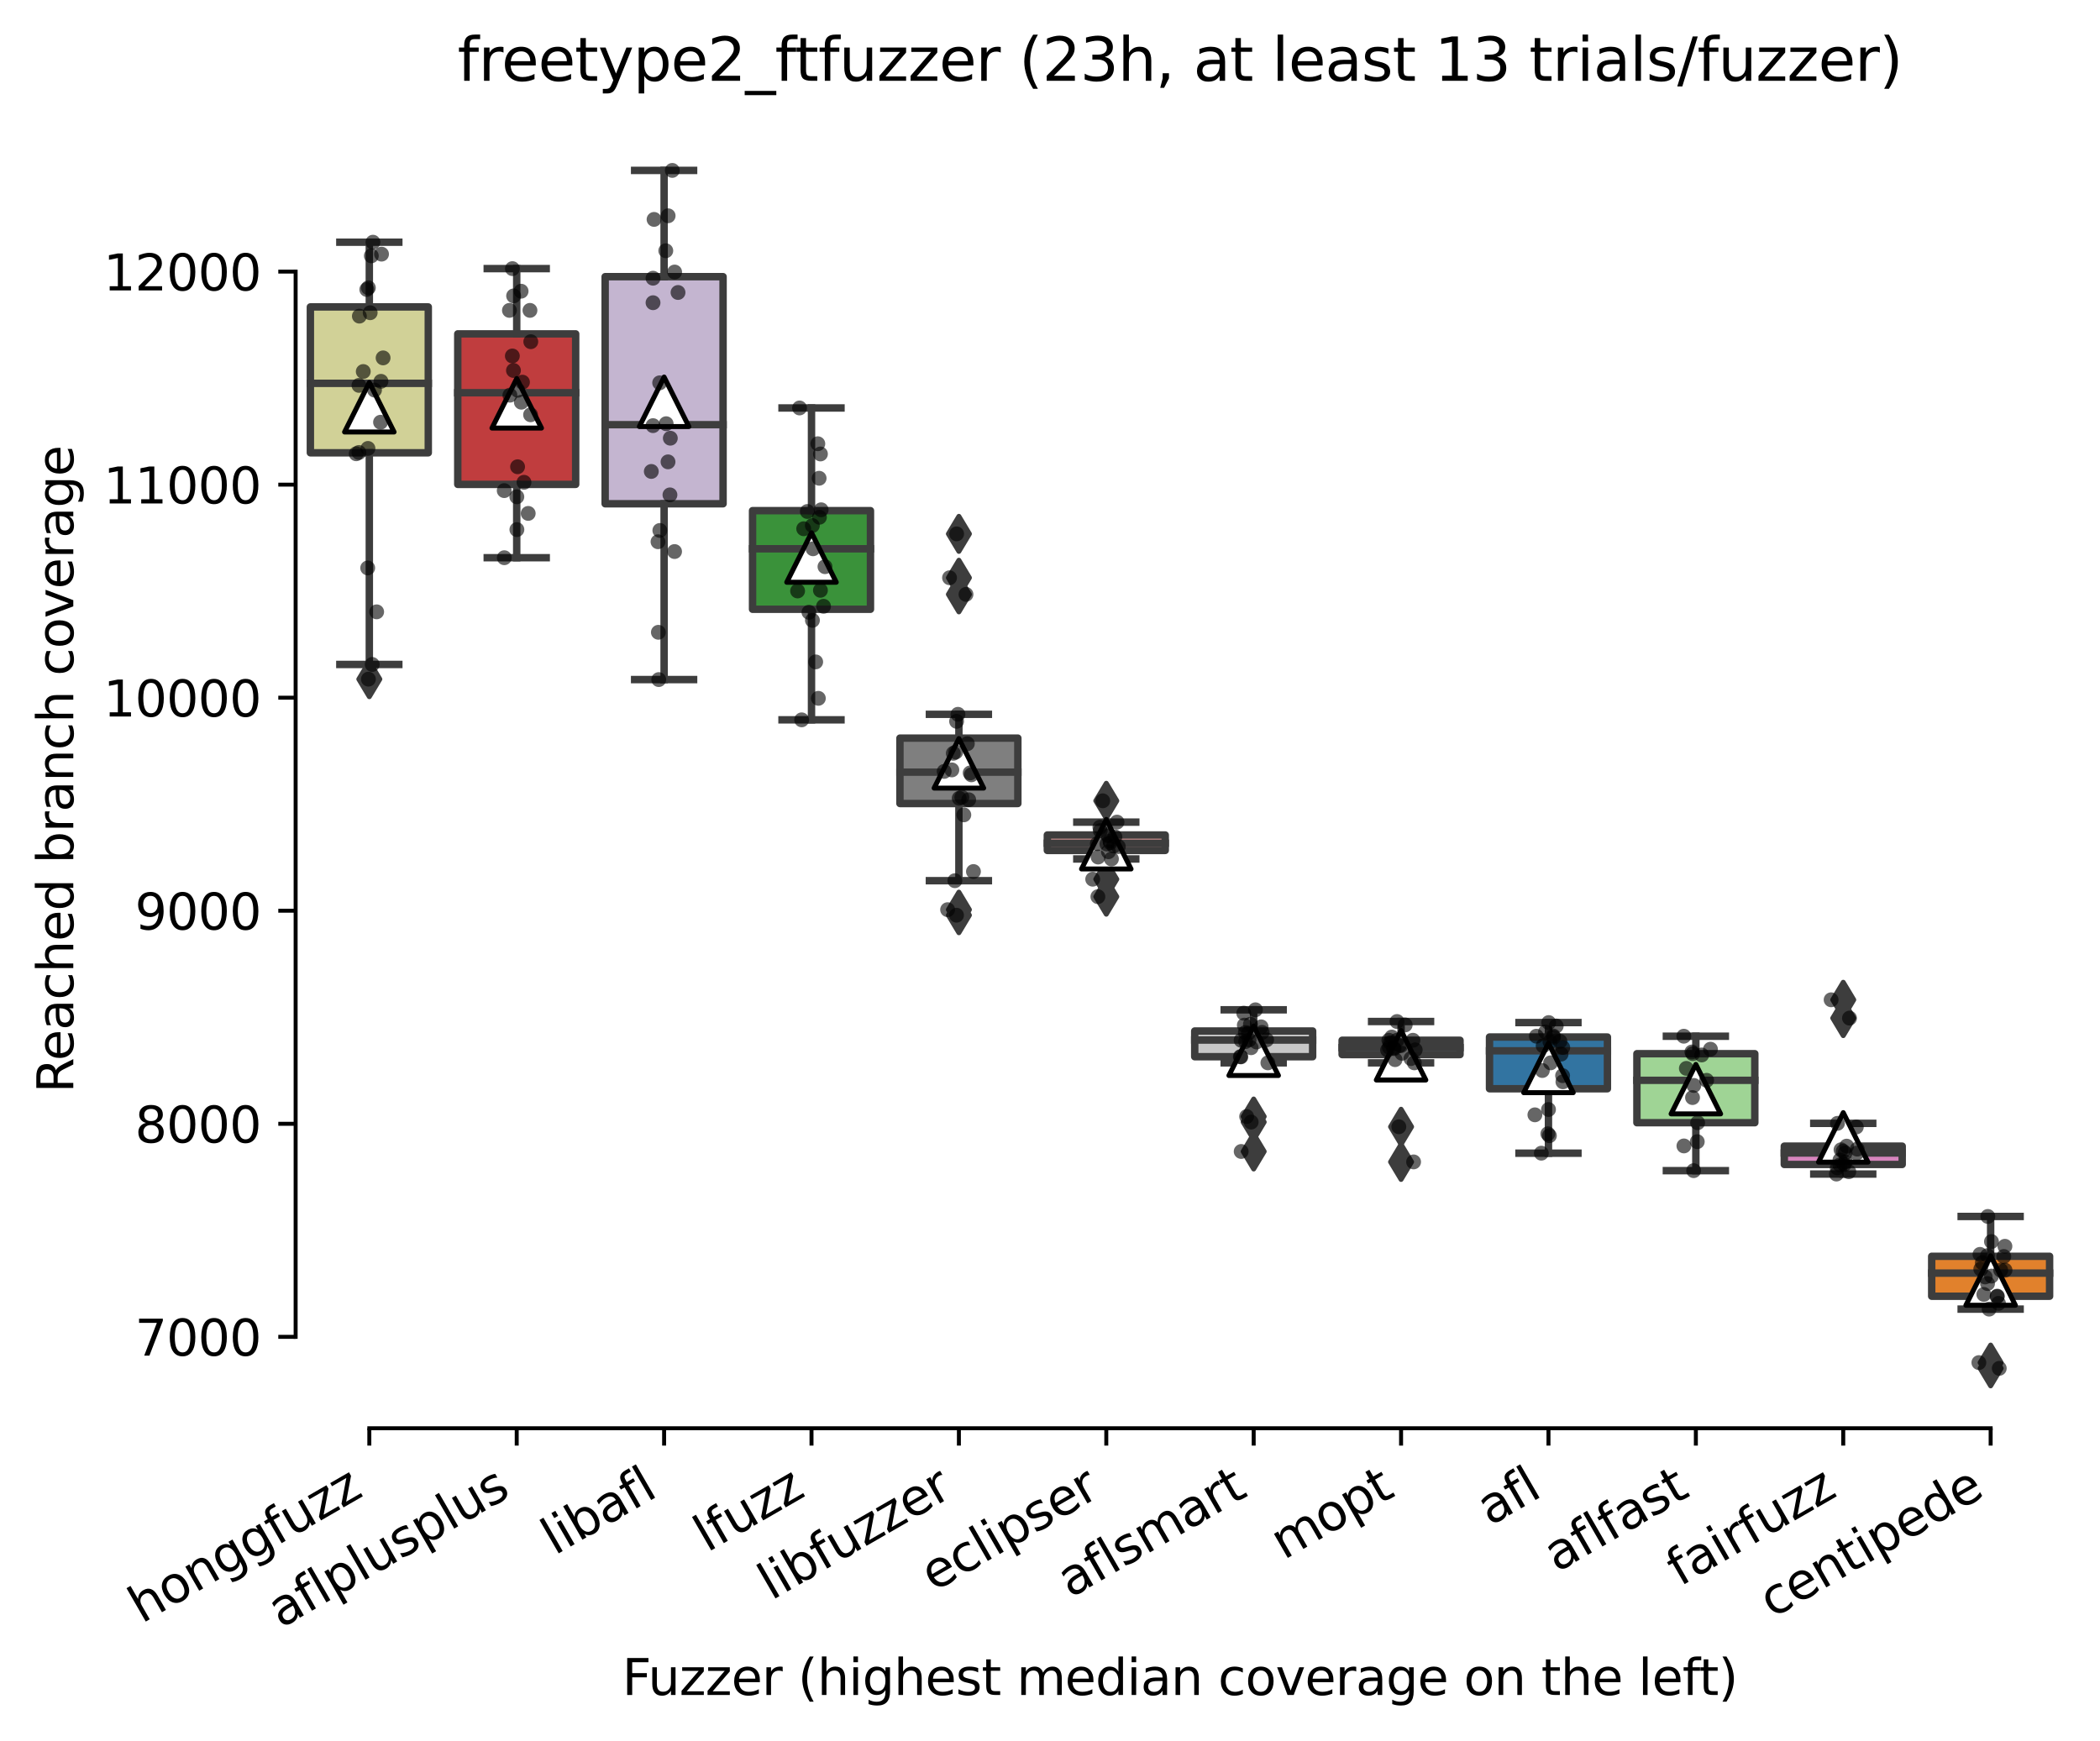 <?xml version="1.0" encoding="utf-8" standalone="no"?>
<!DOCTYPE svg PUBLIC "-//W3C//DTD SVG 1.1//EN"
  "http://www.w3.org/Graphics/SVG/1.1/DTD/svg11.dtd">
<svg xmlns:xlink="http://www.w3.org/1999/xlink" width="424.011pt" height="351.576pt" viewBox="0 0 424.011 351.576" xmlns="http://www.w3.org/2000/svg" version="1.1">
 <defs>
  <style type="text/css">*{stroke-linejoin: round; stroke-linecap: butt}</style>
 </defs>
 <g id="figure_1">
  <g id="patch_1">
   <path d="M 0 351.576 
L 424.011 351.576 
L 424.011 0 
L 0 0 
z
" style="fill: #ffffff"/>
  </g>
  <g id="axes_1">
   <g id="patch_2">
    <path d="M 59.691 288.43 
L 416.811 288.43 
L 416.811 22.318 
L 59.691 22.318 
z
" style="fill: #ffffff"/>
   </g>
   <g id="patch_3">
    <path d="M 62.667 91.442 
L 86.475 91.442 
L 86.475 61.981 
L 62.667 61.981 
L 62.667 91.442 
z
" clip-path="url(#pf61f67e069)" style="fill: #d1d197; stroke: #3d3d3d; stroke-width: 1.5; stroke-linejoin: miter"/>
   </g>
   <g id="patch_4">
    <path d="M 92.427 97.82 
L 116.235 97.82 
L 116.235 67.424 
L 92.427 67.424 
L 92.427 97.82 
z
" clip-path="url(#pf61f67e069)" style="fill: #c03d3e; stroke: #3d3d3d; stroke-width: 1.5; stroke-linejoin: miter"/>
   </g>
   <g id="patch_5">
    <path d="M 122.187 101.735 
L 145.995 101.735 
L 145.995 55.872 
L 122.187 55.872 
L 122.187 101.735 
z
" clip-path="url(#pf61f67e069)" style="fill: #c4b5d0; stroke: #3d3d3d; stroke-width: 1.5; stroke-linejoin: miter"/>
   </g>
   <g id="patch_6">
    <path d="M 151.947 123.042 
L 175.755 123.042 
L 175.755 103.122 
L 151.947 103.122 
L 151.947 123.042 
z
" clip-path="url(#pf61f67e069)" style="fill: #3a923a; stroke: #3d3d3d; stroke-width: 1.5; stroke-linejoin: miter"/>
   </g>
   <g id="patch_7">
    <path d="M 181.707 162.269 
L 205.515 162.269 
L 205.515 149.06 
L 181.707 149.06 
L 181.707 162.269 
z
" clip-path="url(#pf61f67e069)" style="fill: #7f7f7f; stroke: #3d3d3d; stroke-width: 1.5; stroke-linejoin: miter"/>
   </g>
   <g id="patch_8">
    <path d="M 211.467 171.744 
L 235.275 171.744 
L 235.275 168.625 
L 211.467 168.625 
L 211.467 171.744 
z
" clip-path="url(#pf61f67e069)" style="fill: #f2a5a3; stroke: #3d3d3d; stroke-width: 1.5; stroke-linejoin: miter"/>
   </g>
   <g id="patch_9">
    <path d="M 241.227 213.402 
L 265.035 213.402 
L 265.035 208.207 
L 241.227 208.207 
L 241.227 213.402 
z
" clip-path="url(#pf61f67e069)" style="fill: #c7c7c7; stroke: #3d3d3d; stroke-width: 1.5; stroke-linejoin: miter"/>
   </g>
   <g id="patch_10">
    <path d="M 270.987 212.972 
L 294.795 212.972 
L 294.795 210.078 
L 270.987 210.078 
L 270.987 212.972 
z
" clip-path="url(#pf61f67e069)" style="fill: #a7d4dc; stroke: #3d3d3d; stroke-width: 1.5; stroke-linejoin: miter"/>
   </g>
   <g id="patch_11">
    <path d="M 300.747 219.866 
L 324.555 219.866 
L 324.555 209.422 
L 300.747 209.422 
L 300.747 219.866 
z
" clip-path="url(#pf61f67e069)" style="fill: #3274a1; stroke: #3d3d3d; stroke-width: 1.5; stroke-linejoin: miter"/>
   </g>
   <g id="patch_12">
    <path d="M 330.507 226.728 
L 354.315 226.728 
L 354.315 212.789 
L 330.507 212.789 
L 330.507 226.728 
z
" clip-path="url(#pf61f67e069)" style="fill: #9fd495; stroke: #3d3d3d; stroke-width: 1.5; stroke-linejoin: miter"/>
   </g>
   <g id="patch_13">
    <path d="M 360.267 235.161 
L 384.075 235.161 
L 384.075 231.461 
L 360.267 231.461 
L 360.267 235.161 
z
" clip-path="url(#pf61f67e069)" style="fill: #d684bd; stroke: #3d3d3d; stroke-width: 1.5; stroke-linejoin: miter"/>
   </g>
   <g id="patch_14">
    <path d="M 390.027 261.771 
L 413.835 261.771 
L 413.835 253.704 
L 390.027 253.704 
L 390.027 261.771 
z
" clip-path="url(#pf61f67e069)" style="fill: #e1812c; stroke: #3d3d3d; stroke-width: 1.5; stroke-linejoin: miter"/>
   </g>
   <g id="matplotlib.axis_1">
    <g id="xtick_1">
     <g id="line2d_1">
      <defs>
       <path id="m7655a502a3" d="M 0 0 
L 0 3.5 
" style="stroke: #000000; stroke-width: 0.8"/>
      </defs>
      <g>
       <use xlink:href="#m7655a502a3" x="74.571" y="288.43" style="stroke: #000000; stroke-width: 0.8"/>
      </g>
     </g>
     <g id="text_1">
      <!-- honggfuzz -->
      <g transform="translate(28.631 327.933) rotate(-30) scale(0.1 -0.1)">
       <defs>
        <path id="DejaVuSans-68" d="M 3513 2113 
L 3513 0 
L 2938 0 
L 2938 2094 
Q 2938 2591 2744 2837 
Q 2550 3084 2163 3084 
Q 1697 3084 1428 2787 
Q 1159 2491 1159 1978 
L 1159 0 
L 581 0 
L 581 4863 
L 1159 4863 
L 1159 2956 
Q 1366 3272 1645 3428 
Q 1925 3584 2291 3584 
Q 2894 3584 3203 3211 
Q 3513 2838 3513 2113 
z
" transform="scale(0.016)"/>
        <path id="DejaVuSans-6f" d="M 1959 3097 
Q 1497 3097 1228 2736 
Q 959 2375 959 1747 
Q 959 1119 1226 758 
Q 1494 397 1959 397 
Q 2419 397 2687 759 
Q 2956 1122 2956 1747 
Q 2956 2369 2687 2733 
Q 2419 3097 1959 3097 
z
M 1959 3584 
Q 2709 3584 3137 3096 
Q 3566 2609 3566 1747 
Q 3566 888 3137 398 
Q 2709 -91 1959 -91 
Q 1206 -91 779 398 
Q 353 888 353 1747 
Q 353 2609 779 3096 
Q 1206 3584 1959 3584 
z
" transform="scale(0.016)"/>
        <path id="DejaVuSans-6e" d="M 3513 2113 
L 3513 0 
L 2938 0 
L 2938 2094 
Q 2938 2591 2744 2837 
Q 2550 3084 2163 3084 
Q 1697 3084 1428 2787 
Q 1159 2491 1159 1978 
L 1159 0 
L 581 0 
L 581 3500 
L 1159 3500 
L 1159 2956 
Q 1366 3272 1645 3428 
Q 1925 3584 2291 3584 
Q 2894 3584 3203 3211 
Q 3513 2838 3513 2113 
z
" transform="scale(0.016)"/>
        <path id="DejaVuSans-67" d="M 2906 1791 
Q 2906 2416 2648 2759 
Q 2391 3103 1925 3103 
Q 1463 3103 1205 2759 
Q 947 2416 947 1791 
Q 947 1169 1205 825 
Q 1463 481 1925 481 
Q 2391 481 2648 825 
Q 2906 1169 2906 1791 
z
M 3481 434 
Q 3481 -459 3084 -895 
Q 2688 -1331 1869 -1331 
Q 1566 -1331 1297 -1286 
Q 1028 -1241 775 -1147 
L 775 -588 
Q 1028 -725 1275 -790 
Q 1522 -856 1778 -856 
Q 2344 -856 2625 -561 
Q 2906 -266 2906 331 
L 2906 616 
Q 2728 306 2450 153 
Q 2172 0 1784 0 
Q 1141 0 747 490 
Q 353 981 353 1791 
Q 353 2603 747 3093 
Q 1141 3584 1784 3584 
Q 2172 3584 2450 3431 
Q 2728 3278 2906 2969 
L 2906 3500 
L 3481 3500 
L 3481 434 
z
" transform="scale(0.016)"/>
        <path id="DejaVuSans-66" d="M 2375 4863 
L 2375 4384 
L 1825 4384 
Q 1516 4384 1395 4259 
Q 1275 4134 1275 3809 
L 1275 3500 
L 2222 3500 
L 2222 3053 
L 1275 3053 
L 1275 0 
L 697 0 
L 697 3053 
L 147 3053 
L 147 3500 
L 697 3500 
L 697 3744 
Q 697 4328 969 4595 
Q 1241 4863 1831 4863 
L 2375 4863 
z
" transform="scale(0.016)"/>
        <path id="DejaVuSans-75" d="M 544 1381 
L 544 3500 
L 1119 3500 
L 1119 1403 
Q 1119 906 1312 657 
Q 1506 409 1894 409 
Q 2359 409 2629 706 
Q 2900 1003 2900 1516 
L 2900 3500 
L 3475 3500 
L 3475 0 
L 2900 0 
L 2900 538 
Q 2691 219 2414 64 
Q 2138 -91 1772 -91 
Q 1169 -91 856 284 
Q 544 659 544 1381 
z
M 1991 3584 
L 1991 3584 
z
" transform="scale(0.016)"/>
        <path id="DejaVuSans-7a" d="M 353 3500 
L 3084 3500 
L 3084 2975 
L 922 459 
L 3084 459 
L 3084 0 
L 275 0 
L 275 525 
L 2438 3041 
L 353 3041 
L 353 3500 
z
" transform="scale(0.016)"/>
       </defs>
       <use xlink:href="#DejaVuSans-68"/>
       <use xlink:href="#DejaVuSans-6f" x="63.379"/>
       <use xlink:href="#DejaVuSans-6e" x="124.561"/>
       <use xlink:href="#DejaVuSans-67" x="187.939"/>
       <use xlink:href="#DejaVuSans-67" x="251.416"/>
       <use xlink:href="#DejaVuSans-66" x="314.893"/>
       <use xlink:href="#DejaVuSans-75" x="350.098"/>
       <use xlink:href="#DejaVuSans-7a" x="413.477"/>
       <use xlink:href="#DejaVuSans-7a" x="465.967"/>
      </g>
     </g>
    </g>
    <g id="xtick_2">
     <g id="line2d_2">
      <g>
       <use xlink:href="#m7655a502a3" x="104.331" y="288.43" style="stroke: #000000; stroke-width: 0.8"/>
      </g>
     </g>
     <g id="text_2">
      <!-- aflplusplus -->
      <g transform="translate(56.722 328.897) rotate(-30) scale(0.1 -0.1)">
       <defs>
        <path id="DejaVuSans-61" d="M 2194 1759 
Q 1497 1759 1228 1600 
Q 959 1441 959 1056 
Q 959 750 1161 570 
Q 1363 391 1709 391 
Q 2188 391 2477 730 
Q 2766 1069 2766 1631 
L 2766 1759 
L 2194 1759 
z
M 3341 1997 
L 3341 0 
L 2766 0 
L 2766 531 
Q 2569 213 2275 61 
Q 1981 -91 1556 -91 
Q 1019 -91 701 211 
Q 384 513 384 1019 
Q 384 1609 779 1909 
Q 1175 2209 1959 2209 
L 2766 2209 
L 2766 2266 
Q 2766 2663 2505 2880 
Q 2244 3097 1772 3097 
Q 1472 3097 1187 3025 
Q 903 2953 641 2809 
L 641 3341 
Q 956 3463 1253 3523 
Q 1550 3584 1831 3584 
Q 2591 3584 2966 3190 
Q 3341 2797 3341 1997 
z
" transform="scale(0.016)"/>
        <path id="DejaVuSans-6c" d="M 603 4863 
L 1178 4863 
L 1178 0 
L 603 0 
L 603 4863 
z
" transform="scale(0.016)"/>
        <path id="DejaVuSans-70" d="M 1159 525 
L 1159 -1331 
L 581 -1331 
L 581 3500 
L 1159 3500 
L 1159 2969 
Q 1341 3281 1617 3432 
Q 1894 3584 2278 3584 
Q 2916 3584 3314 3078 
Q 3713 2572 3713 1747 
Q 3713 922 3314 415 
Q 2916 -91 2278 -91 
Q 1894 -91 1617 61 
Q 1341 213 1159 525 
z
M 3116 1747 
Q 3116 2381 2855 2742 
Q 2594 3103 2138 3103 
Q 1681 3103 1420 2742 
Q 1159 2381 1159 1747 
Q 1159 1113 1420 752 
Q 1681 391 2138 391 
Q 2594 391 2855 752 
Q 3116 1113 3116 1747 
z
" transform="scale(0.016)"/>
        <path id="DejaVuSans-73" d="M 2834 3397 
L 2834 2853 
Q 2591 2978 2328 3040 
Q 2066 3103 1784 3103 
Q 1356 3103 1142 2972 
Q 928 2841 928 2578 
Q 928 2378 1081 2264 
Q 1234 2150 1697 2047 
L 1894 2003 
Q 2506 1872 2764 1633 
Q 3022 1394 3022 966 
Q 3022 478 2636 193 
Q 2250 -91 1575 -91 
Q 1294 -91 989 -36 
Q 684 19 347 128 
L 347 722 
Q 666 556 975 473 
Q 1284 391 1588 391 
Q 1994 391 2212 530 
Q 2431 669 2431 922 
Q 2431 1156 2273 1281 
Q 2116 1406 1581 1522 
L 1381 1569 
Q 847 1681 609 1914 
Q 372 2147 372 2553 
Q 372 3047 722 3315 
Q 1072 3584 1716 3584 
Q 2034 3584 2315 3537 
Q 2597 3491 2834 3397 
z
" transform="scale(0.016)"/>
       </defs>
       <use xlink:href="#DejaVuSans-61"/>
       <use xlink:href="#DejaVuSans-66" x="61.279"/>
       <use xlink:href="#DejaVuSans-6c" x="96.484"/>
       <use xlink:href="#DejaVuSans-70" x="124.268"/>
       <use xlink:href="#DejaVuSans-6c" x="187.744"/>
       <use xlink:href="#DejaVuSans-75" x="215.527"/>
       <use xlink:href="#DejaVuSans-73" x="278.906"/>
       <use xlink:href="#DejaVuSans-70" x="331.006"/>
       <use xlink:href="#DejaVuSans-6c" x="394.482"/>
       <use xlink:href="#DejaVuSans-75" x="422.266"/>
       <use xlink:href="#DejaVuSans-73" x="485.645"/>
      </g>
     </g>
    </g>
    <g id="xtick_3">
     <g id="line2d_3">
      <g>
       <use xlink:href="#m7655a502a3" x="134.091" y="288.43" style="stroke: #000000; stroke-width: 0.8"/>
      </g>
     </g>
     <g id="text_3">
      <!-- libafl -->
      <g transform="translate(111.979 314.176) rotate(-30) scale(0.1 -0.1)">
       <defs>
        <path id="DejaVuSans-69" d="M 603 3500 
L 1178 3500 
L 1178 0 
L 603 0 
L 603 3500 
z
M 603 4863 
L 1178 4863 
L 1178 4134 
L 603 4134 
L 603 4863 
z
" transform="scale(0.016)"/>
        <path id="DejaVuSans-62" d="M 3116 1747 
Q 3116 2381 2855 2742 
Q 2594 3103 2138 3103 
Q 1681 3103 1420 2742 
Q 1159 2381 1159 1747 
Q 1159 1113 1420 752 
Q 1681 391 2138 391 
Q 2594 391 2855 752 
Q 3116 1113 3116 1747 
z
M 1159 2969 
Q 1341 3281 1617 3432 
Q 1894 3584 2278 3584 
Q 2916 3584 3314 3078 
Q 3713 2572 3713 1747 
Q 3713 922 3314 415 
Q 2916 -91 2278 -91 
Q 1894 -91 1617 61 
Q 1341 213 1159 525 
L 1159 0 
L 581 0 
L 581 4863 
L 1159 4863 
L 1159 2969 
z
" transform="scale(0.016)"/>
       </defs>
       <use xlink:href="#DejaVuSans-6c"/>
       <use xlink:href="#DejaVuSans-69" x="27.783"/>
       <use xlink:href="#DejaVuSans-62" x="55.566"/>
       <use xlink:href="#DejaVuSans-61" x="119.043"/>
       <use xlink:href="#DejaVuSans-66" x="180.322"/>
       <use xlink:href="#DejaVuSans-6c" x="215.527"/>
      </g>
     </g>
    </g>
    <g id="xtick_4">
     <g id="line2d_4">
      <g>
       <use xlink:href="#m7655a502a3" x="163.851" y="288.43" style="stroke: #000000; stroke-width: 0.8"/>
      </g>
     </g>
     <g id="text_4">
      <!-- lfuzz -->
      <g transform="translate(142.777 313.577) rotate(-30) scale(0.1 -0.1)">
       <use xlink:href="#DejaVuSans-6c"/>
       <use xlink:href="#DejaVuSans-66" x="27.783"/>
       <use xlink:href="#DejaVuSans-75" x="62.988"/>
       <use xlink:href="#DejaVuSans-7a" x="126.367"/>
       <use xlink:href="#DejaVuSans-7a" x="178.857"/>
      </g>
     </g>
    </g>
    <g id="xtick_5">
     <g id="line2d_5">
      <g>
       <use xlink:href="#m7655a502a3" x="193.611" y="288.43" style="stroke: #000000; stroke-width: 0.8"/>
      </g>
     </g>
     <g id="text_5">
      <!-- libfuzzer -->
      <g transform="translate(155.744 323.272) rotate(-30) scale(0.1 -0.1)">
       <defs>
        <path id="DejaVuSans-65" d="M 3597 1894 
L 3597 1613 
L 953 1613 
Q 991 1019 1311 708 
Q 1631 397 2203 397 
Q 2534 397 2845 478 
Q 3156 559 3463 722 
L 3463 178 
Q 3153 47 2828 -22 
Q 2503 -91 2169 -91 
Q 1331 -91 842 396 
Q 353 884 353 1716 
Q 353 2575 817 3079 
Q 1281 3584 2069 3584 
Q 2775 3584 3186 3129 
Q 3597 2675 3597 1894 
z
M 3022 2063 
Q 3016 2534 2758 2815 
Q 2500 3097 2075 3097 
Q 1594 3097 1305 2825 
Q 1016 2553 972 2059 
L 3022 2063 
z
" transform="scale(0.016)"/>
        <path id="DejaVuSans-72" d="M 2631 2963 
Q 2534 3019 2420 3045 
Q 2306 3072 2169 3072 
Q 1681 3072 1420 2755 
Q 1159 2438 1159 1844 
L 1159 0 
L 581 0 
L 581 3500 
L 1159 3500 
L 1159 2956 
Q 1341 3275 1631 3429 
Q 1922 3584 2338 3584 
Q 2397 3584 2469 3576 
Q 2541 3569 2628 3553 
L 2631 2963 
z
" transform="scale(0.016)"/>
       </defs>
       <use xlink:href="#DejaVuSans-6c"/>
       <use xlink:href="#DejaVuSans-69" x="27.783"/>
       <use xlink:href="#DejaVuSans-62" x="55.566"/>
       <use xlink:href="#DejaVuSans-66" x="119.043"/>
       <use xlink:href="#DejaVuSans-75" x="154.248"/>
       <use xlink:href="#DejaVuSans-7a" x="217.627"/>
       <use xlink:href="#DejaVuSans-7a" x="270.117"/>
       <use xlink:href="#DejaVuSans-65" x="322.607"/>
       <use xlink:href="#DejaVuSans-72" x="384.131"/>
      </g>
     </g>
    </g>
    <g id="xtick_6">
     <g id="line2d_6">
      <g>
       <use xlink:href="#m7655a502a3" x="223.371" y="288.43" style="stroke: #000000; stroke-width: 0.8"/>
      </g>
     </g>
     <g id="text_6">
      <!-- eclipser -->
      <g transform="translate(188.53 321.525) rotate(-30) scale(0.1 -0.1)">
       <defs>
        <path id="DejaVuSans-63" d="M 3122 3366 
L 3122 2828 
Q 2878 2963 2633 3030 
Q 2388 3097 2138 3097 
Q 1578 3097 1268 2742 
Q 959 2388 959 1747 
Q 959 1106 1268 751 
Q 1578 397 2138 397 
Q 2388 397 2633 464 
Q 2878 531 3122 666 
L 3122 134 
Q 2881 22 2623 -34 
Q 2366 -91 2075 -91 
Q 1284 -91 818 406 
Q 353 903 353 1747 
Q 353 2603 823 3093 
Q 1294 3584 2113 3584 
Q 2378 3584 2631 3529 
Q 2884 3475 3122 3366 
z
" transform="scale(0.016)"/>
       </defs>
       <use xlink:href="#DejaVuSans-65"/>
       <use xlink:href="#DejaVuSans-63" x="61.523"/>
       <use xlink:href="#DejaVuSans-6c" x="116.504"/>
       <use xlink:href="#DejaVuSans-69" x="144.287"/>
       <use xlink:href="#DejaVuSans-70" x="172.07"/>
       <use xlink:href="#DejaVuSans-73" x="235.547"/>
       <use xlink:href="#DejaVuSans-65" x="287.646"/>
       <use xlink:href="#DejaVuSans-72" x="349.17"/>
      </g>
     </g>
    </g>
    <g id="xtick_7">
     <g id="line2d_7">
      <g>
       <use xlink:href="#m7655a502a3" x="253.131" y="288.43" style="stroke: #000000; stroke-width: 0.8"/>
      </g>
     </g>
     <g id="text_7">
      <!-- aflsmart -->
      <g transform="translate(216.12 322.779) rotate(-30) scale(0.1 -0.1)">
       <defs>
        <path id="DejaVuSans-6d" d="M 3328 2828 
Q 3544 3216 3844 3400 
Q 4144 3584 4550 3584 
Q 5097 3584 5394 3201 
Q 5691 2819 5691 2113 
L 5691 0 
L 5113 0 
L 5113 2094 
Q 5113 2597 4934 2840 
Q 4756 3084 4391 3084 
Q 3944 3084 3684 2787 
Q 3425 2491 3425 1978 
L 3425 0 
L 2847 0 
L 2847 2094 
Q 2847 2600 2669 2842 
Q 2491 3084 2119 3084 
Q 1678 3084 1418 2786 
Q 1159 2488 1159 1978 
L 1159 0 
L 581 0 
L 581 3500 
L 1159 3500 
L 1159 2956 
Q 1356 3278 1631 3431 
Q 1906 3584 2284 3584 
Q 2666 3584 2933 3390 
Q 3200 3197 3328 2828 
z
" transform="scale(0.016)"/>
        <path id="DejaVuSans-74" d="M 1172 4494 
L 1172 3500 
L 2356 3500 
L 2356 3053 
L 1172 3053 
L 1172 1153 
Q 1172 725 1289 603 
Q 1406 481 1766 481 
L 2356 481 
L 2356 0 
L 1766 0 
Q 1100 0 847 248 
Q 594 497 594 1153 
L 594 3053 
L 172 3053 
L 172 3500 
L 594 3500 
L 594 4494 
L 1172 4494 
z
" transform="scale(0.016)"/>
       </defs>
       <use xlink:href="#DejaVuSans-61"/>
       <use xlink:href="#DejaVuSans-66" x="61.279"/>
       <use xlink:href="#DejaVuSans-6c" x="96.484"/>
       <use xlink:href="#DejaVuSans-73" x="124.268"/>
       <use xlink:href="#DejaVuSans-6d" x="176.367"/>
       <use xlink:href="#DejaVuSans-61" x="273.779"/>
       <use xlink:href="#DejaVuSans-72" x="335.059"/>
       <use xlink:href="#DejaVuSans-74" x="376.172"/>
      </g>
     </g>
    </g>
    <g id="xtick_8">
     <g id="line2d_8">
      <g>
       <use xlink:href="#m7655a502a3" x="282.891" y="288.43" style="stroke: #000000; stroke-width: 0.8"/>
      </g>
     </g>
     <g id="text_8">
      <!-- mopt -->
      <g transform="translate(259.223 315.075) rotate(-30) scale(0.1 -0.1)">
       <use xlink:href="#DejaVuSans-6d"/>
       <use xlink:href="#DejaVuSans-6f" x="97.412"/>
       <use xlink:href="#DejaVuSans-70" x="158.594"/>
       <use xlink:href="#DejaVuSans-74" x="222.07"/>
      </g>
     </g>
    </g>
    <g id="xtick_9">
     <g id="line2d_9">
      <g>
       <use xlink:href="#m7655a502a3" x="312.651" y="288.43" style="stroke: #000000; stroke-width: 0.8"/>
      </g>
     </g>
     <g id="text_9">
      <!-- afl -->
      <g transform="translate(300.849 308.224) rotate(-30) scale(0.1 -0.1)">
       <use xlink:href="#DejaVuSans-61"/>
       <use xlink:href="#DejaVuSans-66" x="61.279"/>
       <use xlink:href="#DejaVuSans-6c" x="96.484"/>
      </g>
     </g>
    </g>
    <g id="xtick_10">
     <g id="line2d_10">
      <g>
       <use xlink:href="#m7655a502a3" x="342.411" y="288.43" style="stroke: #000000; stroke-width: 0.8"/>
      </g>
     </g>
     <g id="text_10">
      <!-- aflfast -->
      <g transform="translate(314.347 317.613) rotate(-30) scale(0.1 -0.1)">
       <use xlink:href="#DejaVuSans-61"/>
       <use xlink:href="#DejaVuSans-66" x="61.279"/>
       <use xlink:href="#DejaVuSans-6c" x="96.484"/>
       <use xlink:href="#DejaVuSans-66" x="124.268"/>
       <use xlink:href="#DejaVuSans-61" x="159.473"/>
       <use xlink:href="#DejaVuSans-73" x="220.752"/>
       <use xlink:href="#DejaVuSans-74" x="272.852"/>
      </g>
     </g>
    </g>
    <g id="xtick_11">
     <g id="line2d_11">
      <g>
       <use xlink:href="#m7655a502a3" x="372.171" y="288.43" style="stroke: #000000; stroke-width: 0.8"/>
      </g>
     </g>
     <g id="text_11">
      <!-- fairfuzz -->
      <g transform="translate(339.181 320.457) rotate(-30) scale(0.1 -0.1)">
       <use xlink:href="#DejaVuSans-66"/>
       <use xlink:href="#DejaVuSans-61" x="35.205"/>
       <use xlink:href="#DejaVuSans-69" x="96.484"/>
       <use xlink:href="#DejaVuSans-72" x="124.268"/>
       <use xlink:href="#DejaVuSans-66" x="165.381"/>
       <use xlink:href="#DejaVuSans-75" x="200.586"/>
       <use xlink:href="#DejaVuSans-7a" x="263.965"/>
       <use xlink:href="#DejaVuSans-7a" x="316.455"/>
      </g>
     </g>
    </g>
    <g id="xtick_12">
     <g id="line2d_12">
      <g>
       <use xlink:href="#m7655a502a3" x="401.931" y="288.43" style="stroke: #000000; stroke-width: 0.8"/>
      </g>
     </g>
     <g id="text_12">
      <!-- centipede -->
      <g transform="translate(357.857 326.856) rotate(-30) scale(0.1 -0.1)">
       <defs>
        <path id="DejaVuSans-64" d="M 2906 2969 
L 2906 4863 
L 3481 4863 
L 3481 0 
L 2906 0 
L 2906 525 
Q 2725 213 2448 61 
Q 2172 -91 1784 -91 
Q 1150 -91 751 415 
Q 353 922 353 1747 
Q 353 2572 751 3078 
Q 1150 3584 1784 3584 
Q 2172 3584 2448 3432 
Q 2725 3281 2906 2969 
z
M 947 1747 
Q 947 1113 1208 752 
Q 1469 391 1925 391 
Q 2381 391 2643 752 
Q 2906 1113 2906 1747 
Q 2906 2381 2643 2742 
Q 2381 3103 1925 3103 
Q 1469 3103 1208 2742 
Q 947 2381 947 1747 
z
" transform="scale(0.016)"/>
       </defs>
       <use xlink:href="#DejaVuSans-63"/>
       <use xlink:href="#DejaVuSans-65" x="54.98"/>
       <use xlink:href="#DejaVuSans-6e" x="116.504"/>
       <use xlink:href="#DejaVuSans-74" x="179.883"/>
       <use xlink:href="#DejaVuSans-69" x="219.092"/>
       <use xlink:href="#DejaVuSans-70" x="246.875"/>
       <use xlink:href="#DejaVuSans-65" x="310.352"/>
       <use xlink:href="#DejaVuSans-64" x="371.875"/>
       <use xlink:href="#DejaVuSans-65" x="435.352"/>
      </g>
     </g>
    </g>
    <g id="text_13">
     <!-- Fuzzer (highest median coverage on the left) -->
     <g transform="translate(125.633 342.297) scale(0.1 -0.1)">
      <defs>
       <path id="DejaVuSans-46" d="M 628 4666 
L 3309 4666 
L 3309 4134 
L 1259 4134 
L 1259 2759 
L 3109 2759 
L 3109 2228 
L 1259 2228 
L 1259 0 
L 628 0 
L 628 4666 
z
" transform="scale(0.016)"/>
       <path id="DejaVuSans-20" transform="scale(0.016)"/>
       <path id="DejaVuSans-28" d="M 1984 4856 
Q 1566 4138 1362 3434 
Q 1159 2731 1159 2009 
Q 1159 1288 1364 580 
Q 1569 -128 1984 -844 
L 1484 -844 
Q 1016 -109 783 600 
Q 550 1309 550 2009 
Q 550 2706 781 3412 
Q 1013 4119 1484 4856 
L 1984 4856 
z
" transform="scale(0.016)"/>
       <path id="DejaVuSans-76" d="M 191 3500 
L 800 3500 
L 1894 563 
L 2988 3500 
L 3597 3500 
L 2284 0 
L 1503 0 
L 191 3500 
z
" transform="scale(0.016)"/>
       <path id="DejaVuSans-29" d="M 513 4856 
L 1013 4856 
Q 1481 4119 1714 3412 
Q 1947 2706 1947 2009 
Q 1947 1309 1714 600 
Q 1481 -109 1013 -844 
L 513 -844 
Q 928 -128 1133 580 
Q 1338 1288 1338 2009 
Q 1338 2731 1133 3434 
Q 928 4138 513 4856 
z
" transform="scale(0.016)"/>
      </defs>
      <use xlink:href="#DejaVuSans-46"/>
      <use xlink:href="#DejaVuSans-75" x="52.02"/>
      <use xlink:href="#DejaVuSans-7a" x="115.398"/>
      <use xlink:href="#DejaVuSans-7a" x="167.889"/>
      <use xlink:href="#DejaVuSans-65" x="220.379"/>
      <use xlink:href="#DejaVuSans-72" x="281.902"/>
      <use xlink:href="#DejaVuSans-20" x="323.016"/>
      <use xlink:href="#DejaVuSans-28" x="354.803"/>
      <use xlink:href="#DejaVuSans-68" x="393.816"/>
      <use xlink:href="#DejaVuSans-69" x="457.195"/>
      <use xlink:href="#DejaVuSans-67" x="484.979"/>
      <use xlink:href="#DejaVuSans-68" x="548.455"/>
      <use xlink:href="#DejaVuSans-65" x="611.834"/>
      <use xlink:href="#DejaVuSans-73" x="673.357"/>
      <use xlink:href="#DejaVuSans-74" x="725.457"/>
      <use xlink:href="#DejaVuSans-20" x="764.666"/>
      <use xlink:href="#DejaVuSans-6d" x="796.453"/>
      <use xlink:href="#DejaVuSans-65" x="893.865"/>
      <use xlink:href="#DejaVuSans-64" x="955.389"/>
      <use xlink:href="#DejaVuSans-69" x="1018.865"/>
      <use xlink:href="#DejaVuSans-61" x="1046.648"/>
      <use xlink:href="#DejaVuSans-6e" x="1107.928"/>
      <use xlink:href="#DejaVuSans-20" x="1171.307"/>
      <use xlink:href="#DejaVuSans-63" x="1203.094"/>
      <use xlink:href="#DejaVuSans-6f" x="1258.074"/>
      <use xlink:href="#DejaVuSans-76" x="1319.256"/>
      <use xlink:href="#DejaVuSans-65" x="1378.436"/>
      <use xlink:href="#DejaVuSans-72" x="1439.959"/>
      <use xlink:href="#DejaVuSans-61" x="1481.072"/>
      <use xlink:href="#DejaVuSans-67" x="1542.352"/>
      <use xlink:href="#DejaVuSans-65" x="1605.828"/>
      <use xlink:href="#DejaVuSans-20" x="1667.352"/>
      <use xlink:href="#DejaVuSans-6f" x="1699.139"/>
      <use xlink:href="#DejaVuSans-6e" x="1760.32"/>
      <use xlink:href="#DejaVuSans-20" x="1823.699"/>
      <use xlink:href="#DejaVuSans-74" x="1855.486"/>
      <use xlink:href="#DejaVuSans-68" x="1894.695"/>
      <use xlink:href="#DejaVuSans-65" x="1958.074"/>
      <use xlink:href="#DejaVuSans-20" x="2019.598"/>
      <use xlink:href="#DejaVuSans-6c" x="2051.385"/>
      <use xlink:href="#DejaVuSans-65" x="2079.168"/>
      <use xlink:href="#DejaVuSans-66" x="2140.691"/>
      <use xlink:href="#DejaVuSans-74" x="2174.146"/>
      <use xlink:href="#DejaVuSans-29" x="2213.355"/>
     </g>
    </g>
   </g>
   <g id="matplotlib.axis_2">
    <g id="ytick_1">
     <g id="line2d_13">
      <defs>
       <path id="m4de4a3dd16" d="M 0 0 
L -3.5 0 
" style="stroke: #000000; stroke-width: 0.8"/>
      </defs>
      <g>
       <use xlink:href="#m4de4a3dd16" x="59.691" y="269.967" style="stroke: #000000; stroke-width: 0.8"/>
      </g>
     </g>
     <g id="text_14">
      <!-- 7000 -->
      <g transform="translate(27.241 273.766) scale(0.1 -0.1)">
       <defs>
        <path id="DejaVuSans-37" d="M 525 4666 
L 3525 4666 
L 3525 4397 
L 1831 0 
L 1172 0 
L 2766 4134 
L 525 4134 
L 525 4666 
z
" transform="scale(0.016)"/>
        <path id="DejaVuSans-30" d="M 2034 4250 
Q 1547 4250 1301 3770 
Q 1056 3291 1056 2328 
Q 1056 1369 1301 889 
Q 1547 409 2034 409 
Q 2525 409 2770 889 
Q 3016 1369 3016 2328 
Q 3016 3291 2770 3770 
Q 2525 4250 2034 4250 
z
M 2034 4750 
Q 2819 4750 3233 4129 
Q 3647 3509 3647 2328 
Q 3647 1150 3233 529 
Q 2819 -91 2034 -91 
Q 1250 -91 836 529 
Q 422 1150 422 2328 
Q 422 3509 836 4129 
Q 1250 4750 2034 4750 
z
" transform="scale(0.016)"/>
       </defs>
       <use xlink:href="#DejaVuSans-37"/>
       <use xlink:href="#DejaVuSans-30" x="63.623"/>
       <use xlink:href="#DejaVuSans-30" x="127.246"/>
       <use xlink:href="#DejaVuSans-30" x="190.869"/>
      </g>
     </g>
    </g>
    <g id="ytick_2">
     <g id="line2d_14">
      <g>
       <use xlink:href="#m4de4a3dd16" x="59.691" y="226.943" style="stroke: #000000; stroke-width: 0.8"/>
      </g>
     </g>
     <g id="text_15">
      <!-- 8000 -->
      <g transform="translate(27.241 230.743) scale(0.1 -0.1)">
       <defs>
        <path id="DejaVuSans-38" d="M 2034 2216 
Q 1584 2216 1326 1975 
Q 1069 1734 1069 1313 
Q 1069 891 1326 650 
Q 1584 409 2034 409 
Q 2484 409 2743 651 
Q 3003 894 3003 1313 
Q 3003 1734 2745 1975 
Q 2488 2216 2034 2216 
z
M 1403 2484 
Q 997 2584 770 2862 
Q 544 3141 544 3541 
Q 544 4100 942 4425 
Q 1341 4750 2034 4750 
Q 2731 4750 3128 4425 
Q 3525 4100 3525 3541 
Q 3525 3141 3298 2862 
Q 3072 2584 2669 2484 
Q 3125 2378 3379 2068 
Q 3634 1759 3634 1313 
Q 3634 634 3220 271 
Q 2806 -91 2034 -91 
Q 1263 -91 848 271 
Q 434 634 434 1313 
Q 434 1759 690 2068 
Q 947 2378 1403 2484 
z
M 1172 3481 
Q 1172 3119 1398 2916 
Q 1625 2713 2034 2713 
Q 2441 2713 2670 2916 
Q 2900 3119 2900 3481 
Q 2900 3844 2670 4047 
Q 2441 4250 2034 4250 
Q 1625 4250 1398 4047 
Q 1172 3844 1172 3481 
z
" transform="scale(0.016)"/>
       </defs>
       <use xlink:href="#DejaVuSans-38"/>
       <use xlink:href="#DejaVuSans-30" x="63.623"/>
       <use xlink:href="#DejaVuSans-30" x="127.246"/>
       <use xlink:href="#DejaVuSans-30" x="190.869"/>
      </g>
     </g>
    </g>
    <g id="ytick_3">
     <g id="line2d_15">
      <g>
       <use xlink:href="#m4de4a3dd16" x="59.691" y="183.92" style="stroke: #000000; stroke-width: 0.8"/>
      </g>
     </g>
     <g id="text_16">
      <!-- 9000 -->
      <g transform="translate(27.241 187.719) scale(0.1 -0.1)">
       <defs>
        <path id="DejaVuSans-39" d="M 703 97 
L 703 672 
Q 941 559 1184 500 
Q 1428 441 1663 441 
Q 2288 441 2617 861 
Q 2947 1281 2994 2138 
Q 2813 1869 2534 1725 
Q 2256 1581 1919 1581 
Q 1219 1581 811 2004 
Q 403 2428 403 3163 
Q 403 3881 828 4315 
Q 1253 4750 1959 4750 
Q 2769 4750 3195 4129 
Q 3622 3509 3622 2328 
Q 3622 1225 3098 567 
Q 2575 -91 1691 -91 
Q 1453 -91 1209 -44 
Q 966 3 703 97 
z
M 1959 2075 
Q 2384 2075 2632 2365 
Q 2881 2656 2881 3163 
Q 2881 3666 2632 3958 
Q 2384 4250 1959 4250 
Q 1534 4250 1286 3958 
Q 1038 3666 1038 3163 
Q 1038 2656 1286 2365 
Q 1534 2075 1959 2075 
z
" transform="scale(0.016)"/>
       </defs>
       <use xlink:href="#DejaVuSans-39"/>
       <use xlink:href="#DejaVuSans-30" x="63.623"/>
       <use xlink:href="#DejaVuSans-30" x="127.246"/>
       <use xlink:href="#DejaVuSans-30" x="190.869"/>
      </g>
     </g>
    </g>
    <g id="ytick_4">
     <g id="line2d_16">
      <g>
       <use xlink:href="#m4de4a3dd16" x="59.691" y="140.897" style="stroke: #000000; stroke-width: 0.8"/>
      </g>
     </g>
     <g id="text_17">
      <!-- 10000 -->
      <g transform="translate(20.878 144.696) scale(0.1 -0.1)">
       <defs>
        <path id="DejaVuSans-31" d="M 794 531 
L 1825 531 
L 1825 4091 
L 703 3866 
L 703 4441 
L 1819 4666 
L 2450 4666 
L 2450 531 
L 3481 531 
L 3481 0 
L 794 0 
L 794 531 
z
" transform="scale(0.016)"/>
       </defs>
       <use xlink:href="#DejaVuSans-31"/>
       <use xlink:href="#DejaVuSans-30" x="63.623"/>
       <use xlink:href="#DejaVuSans-30" x="127.246"/>
       <use xlink:href="#DejaVuSans-30" x="190.869"/>
       <use xlink:href="#DejaVuSans-30" x="254.492"/>
      </g>
     </g>
    </g>
    <g id="ytick_5">
     <g id="line2d_17">
      <g>
       <use xlink:href="#m4de4a3dd16" x="59.691" y="97.873" style="stroke: #000000; stroke-width: 0.8"/>
      </g>
     </g>
     <g id="text_18">
      <!-- 11000 -->
      <g transform="translate(20.878 101.673) scale(0.1 -0.1)">
       <use xlink:href="#DejaVuSans-31"/>
       <use xlink:href="#DejaVuSans-31" x="63.623"/>
       <use xlink:href="#DejaVuSans-30" x="127.246"/>
       <use xlink:href="#DejaVuSans-30" x="190.869"/>
       <use xlink:href="#DejaVuSans-30" x="254.492"/>
      </g>
     </g>
    </g>
    <g id="ytick_6">
     <g id="line2d_18">
      <g>
       <use xlink:href="#m4de4a3dd16" x="59.691" y="54.85" style="stroke: #000000; stroke-width: 0.8"/>
      </g>
     </g>
     <g id="text_19">
      <!-- 12000 -->
      <g transform="translate(20.878 58.649) scale(0.1 -0.1)">
       <defs>
        <path id="DejaVuSans-32" d="M 1228 531 
L 3431 531 
L 3431 0 
L 469 0 
L 469 531 
Q 828 903 1448 1529 
Q 2069 2156 2228 2338 
Q 2531 2678 2651 2914 
Q 2772 3150 2772 3378 
Q 2772 3750 2511 3984 
Q 2250 4219 1831 4219 
Q 1534 4219 1204 4116 
Q 875 4013 500 3803 
L 500 4441 
Q 881 4594 1212 4672 
Q 1544 4750 1819 4750 
Q 2544 4750 2975 4387 
Q 3406 4025 3406 3419 
Q 3406 3131 3298 2873 
Q 3191 2616 2906 2266 
Q 2828 2175 2409 1742 
Q 1991 1309 1228 531 
z
" transform="scale(0.016)"/>
       </defs>
       <use xlink:href="#DejaVuSans-31"/>
       <use xlink:href="#DejaVuSans-32" x="63.623"/>
       <use xlink:href="#DejaVuSans-30" x="127.246"/>
       <use xlink:href="#DejaVuSans-30" x="190.869"/>
       <use xlink:href="#DejaVuSans-30" x="254.492"/>
      </g>
     </g>
    </g>
    <g id="text_20">
     <!-- Reached branch coverage -->
     <g transform="translate(14.798 220.706) rotate(-90) scale(0.1 -0.1)">
      <defs>
       <path id="DejaVuSans-52" d="M 2841 2188 
Q 3044 2119 3236 1894 
Q 3428 1669 3622 1275 
L 4263 0 
L 3584 0 
L 2988 1197 
Q 2756 1666 2539 1819 
Q 2322 1972 1947 1972 
L 1259 1972 
L 1259 0 
L 628 0 
L 628 4666 
L 2053 4666 
Q 2853 4666 3247 4331 
Q 3641 3997 3641 3322 
Q 3641 2881 3436 2590 
Q 3231 2300 2841 2188 
z
M 1259 4147 
L 1259 2491 
L 2053 2491 
Q 2509 2491 2742 2702 
Q 2975 2913 2975 3322 
Q 2975 3731 2742 3939 
Q 2509 4147 2053 4147 
L 1259 4147 
z
" transform="scale(0.016)"/>
      </defs>
      <use xlink:href="#DejaVuSans-52"/>
      <use xlink:href="#DejaVuSans-65" x="64.982"/>
      <use xlink:href="#DejaVuSans-61" x="126.506"/>
      <use xlink:href="#DejaVuSans-63" x="187.785"/>
      <use xlink:href="#DejaVuSans-68" x="242.766"/>
      <use xlink:href="#DejaVuSans-65" x="306.145"/>
      <use xlink:href="#DejaVuSans-64" x="367.668"/>
      <use xlink:href="#DejaVuSans-20" x="431.145"/>
      <use xlink:href="#DejaVuSans-62" x="462.932"/>
      <use xlink:href="#DejaVuSans-72" x="526.408"/>
      <use xlink:href="#DejaVuSans-61" x="567.521"/>
      <use xlink:href="#DejaVuSans-6e" x="628.801"/>
      <use xlink:href="#DejaVuSans-63" x="692.18"/>
      <use xlink:href="#DejaVuSans-68" x="747.16"/>
      <use xlink:href="#DejaVuSans-20" x="810.539"/>
      <use xlink:href="#DejaVuSans-63" x="842.326"/>
      <use xlink:href="#DejaVuSans-6f" x="897.307"/>
      <use xlink:href="#DejaVuSans-76" x="958.488"/>
      <use xlink:href="#DejaVuSans-65" x="1017.668"/>
      <use xlink:href="#DejaVuSans-72" x="1079.191"/>
      <use xlink:href="#DejaVuSans-61" x="1120.305"/>
      <use xlink:href="#DejaVuSans-67" x="1181.584"/>
      <use xlink:href="#DejaVuSans-65" x="1245.061"/>
     </g>
    </g>
   </g>
   <g id="line2d_19">
    <path d="M 74.571 91.442 
L 74.571 134.185 
" clip-path="url(#pf61f67e069)" style="fill: none; stroke: #3d3d3d; stroke-width: 1.5; stroke-linecap: square"/>
   </g>
   <g id="line2d_20">
    <path d="M 74.571 61.981 
L 74.571 48.913 
" clip-path="url(#pf61f67e069)" style="fill: none; stroke: #3d3d3d; stroke-width: 1.5; stroke-linecap: square"/>
   </g>
   <g id="line2d_21">
    <path d="M 68.619 134.185 
L 80.523 134.185 
" clip-path="url(#pf61f67e069)" style="fill: none; stroke: #3d3d3d; stroke-width: 1.5; stroke-linecap: square"/>
   </g>
   <g id="line2d_22">
    <path d="M 68.619 48.913 
L 80.523 48.913 
" clip-path="url(#pf61f67e069)" style="fill: none; stroke: #3d3d3d; stroke-width: 1.5; stroke-linecap: square"/>
   </g>
   <g id="line2d_23">
    <defs>
     <path id="me5ff552e32" d="M -0 3.536 
L 2.121 0 
L -0 -3.536 
L -2.121 -0 
z
" style="stroke: #3d3d3d; stroke-linejoin: miter"/>
    </defs>
    <g clip-path="url(#pf61f67e069)">
     <use xlink:href="#me5ff552e32" x="74.571" y="137.154" style="fill: #3d3d3d; stroke: #3d3d3d; stroke-linejoin: miter"/>
    </g>
   </g>
   <g id="line2d_24">
    <path d="M 104.331 97.82 
L 104.331 112.63 
" clip-path="url(#pf61f67e069)" style="fill: none; stroke: #3d3d3d; stroke-width: 1.5; stroke-linecap: square"/>
   </g>
   <g id="line2d_25">
    <path d="M 104.331 67.424 
L 104.331 54.248 
" clip-path="url(#pf61f67e069)" style="fill: none; stroke: #3d3d3d; stroke-width: 1.5; stroke-linecap: square"/>
   </g>
   <g id="line2d_26">
    <path d="M 98.379 112.63 
L 110.283 112.63 
" clip-path="url(#pf61f67e069)" style="fill: none; stroke: #3d3d3d; stroke-width: 1.5; stroke-linecap: square"/>
   </g>
   <g id="line2d_27">
    <path d="M 98.379 54.248 
L 110.283 54.248 
" clip-path="url(#pf61f67e069)" style="fill: none; stroke: #3d3d3d; stroke-width: 1.5; stroke-linecap: square"/>
   </g>
   <g id="line2d_28"/>
   <g id="line2d_29">
    <path d="M 134.091 101.735 
L 134.091 137.24 
" clip-path="url(#pf61f67e069)" style="fill: none; stroke: #3d3d3d; stroke-width: 1.5; stroke-linecap: square"/>
   </g>
   <g id="line2d_30">
    <path d="M 134.091 55.872 
L 134.091 34.414 
" clip-path="url(#pf61f67e069)" style="fill: none; stroke: #3d3d3d; stroke-width: 1.5; stroke-linecap: square"/>
   </g>
   <g id="line2d_31">
    <path d="M 128.139 137.24 
L 140.043 137.24 
" clip-path="url(#pf61f67e069)" style="fill: none; stroke: #3d3d3d; stroke-width: 1.5; stroke-linecap: square"/>
   </g>
   <g id="line2d_32">
    <path d="M 128.139 34.414 
L 140.043 34.414 
" clip-path="url(#pf61f67e069)" style="fill: none; stroke: #3d3d3d; stroke-width: 1.5; stroke-linecap: square"/>
   </g>
   <g id="line2d_33"/>
   <g id="line2d_34">
    <path d="M 163.851 123.042 
L 163.851 145.371 
" clip-path="url(#pf61f67e069)" style="fill: none; stroke: #3d3d3d; stroke-width: 1.5; stroke-linecap: square"/>
   </g>
   <g id="line2d_35">
    <path d="M 163.851 103.122 
L 163.851 82.385 
" clip-path="url(#pf61f67e069)" style="fill: none; stroke: #3d3d3d; stroke-width: 1.5; stroke-linecap: square"/>
   </g>
   <g id="line2d_36">
    <path d="M 157.899 145.371 
L 169.803 145.371 
" clip-path="url(#pf61f67e069)" style="fill: none; stroke: #3d3d3d; stroke-width: 1.5; stroke-linecap: square"/>
   </g>
   <g id="line2d_37">
    <path d="M 157.899 82.385 
L 169.803 82.385 
" clip-path="url(#pf61f67e069)" style="fill: none; stroke: #3d3d3d; stroke-width: 1.5; stroke-linecap: square"/>
   </g>
   <g id="line2d_38"/>
   <g id="line2d_39">
    <path d="M 193.611 162.269 
L 193.611 177.854 
" clip-path="url(#pf61f67e069)" style="fill: none; stroke: #3d3d3d; stroke-width: 1.5; stroke-linecap: square"/>
   </g>
   <g id="line2d_40">
    <path d="M 193.611 149.06 
L 193.611 144.253 
" clip-path="url(#pf61f67e069)" style="fill: none; stroke: #3d3d3d; stroke-width: 1.5; stroke-linecap: square"/>
   </g>
   <g id="line2d_41">
    <path d="M 187.659 177.854 
L 199.563 177.854 
" clip-path="url(#pf61f67e069)" style="fill: none; stroke: #3d3d3d; stroke-width: 1.5; stroke-linecap: square"/>
   </g>
   <g id="line2d_42">
    <path d="M 187.659 144.253 
L 199.563 144.253 
" clip-path="url(#pf61f67e069)" style="fill: none; stroke: #3d3d3d; stroke-width: 1.5; stroke-linecap: square"/>
   </g>
   <g id="line2d_43">
    <g clip-path="url(#pf61f67e069)">
     <use xlink:href="#me5ff552e32" x="193.611" y="183.705" style="fill: #3d3d3d; stroke: #3d3d3d; stroke-linejoin: miter"/>
     <use xlink:href="#me5ff552e32" x="193.611" y="184.824" style="fill: #3d3d3d; stroke: #3d3d3d; stroke-linejoin: miter"/>
     <use xlink:href="#me5ff552e32" x="193.611" y="120.03" style="fill: #3d3d3d; stroke: #3d3d3d; stroke-linejoin: miter"/>
     <use xlink:href="#me5ff552e32" x="193.611" y="107.812" style="fill: #3d3d3d; stroke: #3d3d3d; stroke-linejoin: miter"/>
     <use xlink:href="#me5ff552e32" x="193.611" y="116.675" style="fill: #3d3d3d; stroke: #3d3d3d; stroke-linejoin: miter"/>
    </g>
   </g>
   <g id="line2d_44">
    <path d="M 223.371 171.744 
L 223.371 173.465 
" clip-path="url(#pf61f67e069)" style="fill: none; stroke: #3d3d3d; stroke-width: 1.5; stroke-linecap: square"/>
   </g>
   <g id="line2d_45">
    <path d="M 223.371 168.625 
L 223.371 166.022 
" clip-path="url(#pf61f67e069)" style="fill: none; stroke: #3d3d3d; stroke-width: 1.5; stroke-linecap: square"/>
   </g>
   <g id="line2d_46">
    <path d="M 217.419 173.465 
L 229.323 173.465 
" clip-path="url(#pf61f67e069)" style="fill: none; stroke: #3d3d3d; stroke-width: 1.5; stroke-linecap: square"/>
   </g>
   <g id="line2d_47">
    <path d="M 217.419 166.022 
L 229.323 166.022 
" clip-path="url(#pf61f67e069)" style="fill: none; stroke: #3d3d3d; stroke-width: 1.5; stroke-linecap: square"/>
   </g>
   <g id="line2d_48">
    <g clip-path="url(#pf61f67e069)">
     <use xlink:href="#me5ff552e32" x="223.371" y="181.081" style="fill: #3d3d3d; stroke: #3d3d3d; stroke-linejoin: miter"/>
     <use xlink:href="#me5ff552e32" x="223.371" y="177.553" style="fill: #3d3d3d; stroke: #3d3d3d; stroke-linejoin: miter"/>
     <use xlink:href="#me5ff552e32" x="223.371" y="161.72" style="fill: #3d3d3d; stroke: #3d3d3d; stroke-linejoin: miter"/>
    </g>
   </g>
   <g id="line2d_49">
    <path d="M 253.131 213.402 
L 253.131 214.639 
" clip-path="url(#pf61f67e069)" style="fill: none; stroke: #3d3d3d; stroke-width: 1.5; stroke-linecap: square"/>
   </g>
   <g id="line2d_50">
    <path d="M 253.131 208.207 
L 253.131 203.926 
" clip-path="url(#pf61f67e069)" style="fill: none; stroke: #3d3d3d; stroke-width: 1.5; stroke-linecap: square"/>
   </g>
   <g id="line2d_51">
    <path d="M 247.179 214.639 
L 259.083 214.639 
" clip-path="url(#pf61f67e069)" style="fill: none; stroke: #3d3d3d; stroke-width: 1.5; stroke-linecap: square"/>
   </g>
   <g id="line2d_52">
    <path d="M 247.179 203.926 
L 259.083 203.926 
" clip-path="url(#pf61f67e069)" style="fill: none; stroke: #3d3d3d; stroke-width: 1.5; stroke-linecap: square"/>
   </g>
   <g id="line2d_53">
    <g clip-path="url(#pf61f67e069)">
     <use xlink:href="#me5ff552e32" x="253.131" y="225.481" style="fill: #3d3d3d; stroke: #3d3d3d; stroke-linejoin: miter"/>
     <use xlink:href="#me5ff552e32" x="253.131" y="226.599" style="fill: #3d3d3d; stroke: #3d3d3d; stroke-linejoin: miter"/>
     <use xlink:href="#me5ff552e32" x="253.131" y="232.536" style="fill: #3d3d3d; stroke: #3d3d3d; stroke-linejoin: miter"/>
    </g>
   </g>
   <g id="line2d_54">
    <path d="M 282.891 212.972 
L 282.891 214.639 
" clip-path="url(#pf61f67e069)" style="fill: none; stroke: #3d3d3d; stroke-width: 1.5; stroke-linecap: square"/>
   </g>
   <g id="line2d_55">
    <path d="M 282.891 210.078 
L 282.891 206.292 
" clip-path="url(#pf61f67e069)" style="fill: none; stroke: #3d3d3d; stroke-width: 1.5; stroke-linecap: square"/>
   </g>
   <g id="line2d_56">
    <path d="M 276.939 214.639 
L 288.843 214.639 
" clip-path="url(#pf61f67e069)" style="fill: none; stroke: #3d3d3d; stroke-width: 1.5; stroke-linecap: square"/>
   </g>
   <g id="line2d_57">
    <path d="M 276.939 206.292 
L 288.843 206.292 
" clip-path="url(#pf61f67e069)" style="fill: none; stroke: #3d3d3d; stroke-width: 1.5; stroke-linecap: square"/>
   </g>
   <g id="line2d_58">
    <g clip-path="url(#pf61f67e069)">
     <use xlink:href="#me5ff552e32" x="282.891" y="234.645" style="fill: #3d3d3d; stroke: #3d3d3d; stroke-linejoin: miter"/>
     <use xlink:href="#me5ff552e32" x="282.891" y="227.546" style="fill: #3d3d3d; stroke: #3d3d3d; stroke-linejoin: miter"/>
    </g>
   </g>
   <g id="line2d_59">
    <path d="M 312.651 219.866 
L 312.651 232.881 
" clip-path="url(#pf61f67e069)" style="fill: none; stroke: #3d3d3d; stroke-width: 1.5; stroke-linecap: square"/>
   </g>
   <g id="line2d_60">
    <path d="M 312.651 209.422 
L 312.651 206.507 
" clip-path="url(#pf61f67e069)" style="fill: none; stroke: #3d3d3d; stroke-width: 1.5; stroke-linecap: square"/>
   </g>
   <g id="line2d_61">
    <path d="M 306.699 232.881 
L 318.603 232.881 
" clip-path="url(#pf61f67e069)" style="fill: none; stroke: #3d3d3d; stroke-width: 1.5; stroke-linecap: square"/>
   </g>
   <g id="line2d_62">
    <path d="M 306.699 206.507 
L 318.603 206.507 
" clip-path="url(#pf61f67e069)" style="fill: none; stroke: #3d3d3d; stroke-width: 1.5; stroke-linecap: square"/>
   </g>
   <g id="line2d_63"/>
   <g id="line2d_64">
    <path d="M 342.411 226.728 
L 342.411 236.409 
" clip-path="url(#pf61f67e069)" style="fill: none; stroke: #3d3d3d; stroke-width: 1.5; stroke-linecap: square"/>
   </g>
   <g id="line2d_65">
    <path d="M 342.411 212.789 
L 342.411 209.261 
" clip-path="url(#pf61f67e069)" style="fill: none; stroke: #3d3d3d; stroke-width: 1.5; stroke-linecap: square"/>
   </g>
   <g id="line2d_66">
    <path d="M 336.459 236.409 
L 348.363 236.409 
" clip-path="url(#pf61f67e069)" style="fill: none; stroke: #3d3d3d; stroke-width: 1.5; stroke-linecap: square"/>
   </g>
   <g id="line2d_67">
    <path d="M 336.459 209.261 
L 348.363 209.261 
" clip-path="url(#pf61f67e069)" style="fill: none; stroke: #3d3d3d; stroke-width: 1.5; stroke-linecap: square"/>
   </g>
   <g id="line2d_68"/>
   <g id="line2d_69">
    <path d="M 372.171 235.161 
L 372.171 237.097 
" clip-path="url(#pf61f67e069)" style="fill: none; stroke: #3d3d3d; stroke-width: 1.5; stroke-linecap: square"/>
   </g>
   <g id="line2d_70">
    <path d="M 372.171 231.461 
L 372.171 226.857 
" clip-path="url(#pf61f67e069)" style="fill: none; stroke: #3d3d3d; stroke-width: 1.5; stroke-linecap: square"/>
   </g>
   <g id="line2d_71">
    <path d="M 366.219 237.097 
L 378.123 237.097 
" clip-path="url(#pf61f67e069)" style="fill: none; stroke: #3d3d3d; stroke-width: 1.5; stroke-linecap: square"/>
   </g>
   <g id="line2d_72">
    <path d="M 366.219 226.857 
L 378.123 226.857 
" clip-path="url(#pf61f67e069)" style="fill: none; stroke: #3d3d3d; stroke-width: 1.5; stroke-linecap: square"/>
   </g>
   <g id="line2d_73">
    <g clip-path="url(#pf61f67e069)">
     <use xlink:href="#me5ff552e32" x="372.171" y="205.604" style="fill: #3d3d3d; stroke: #3d3d3d; stroke-linejoin: miter"/>
     <use xlink:href="#me5ff552e32" x="372.171" y="201.904" style="fill: #3d3d3d; stroke: #3d3d3d; stroke-linejoin: miter"/>
    </g>
   </g>
   <g id="line2d_74">
    <path d="M 401.931 261.771 
L 401.931 264.374 
" clip-path="url(#pf61f67e069)" style="fill: none; stroke: #3d3d3d; stroke-width: 1.5; stroke-linecap: square"/>
   </g>
   <g id="line2d_75">
    <path d="M 401.931 253.704 
L 401.931 245.659 
" clip-path="url(#pf61f67e069)" style="fill: none; stroke: #3d3d3d; stroke-width: 1.5; stroke-linecap: square"/>
   </g>
   <g id="line2d_76">
    <path d="M 395.979 264.374 
L 407.883 264.374 
" clip-path="url(#pf61f67e069)" style="fill: none; stroke: #3d3d3d; stroke-width: 1.5; stroke-linecap: square"/>
   </g>
   <g id="line2d_77">
    <path d="M 395.979 245.659 
L 407.883 245.659 
" clip-path="url(#pf61f67e069)" style="fill: none; stroke: #3d3d3d; stroke-width: 1.5; stroke-linecap: square"/>
   </g>
   <g id="line2d_78">
    <g clip-path="url(#pf61f67e069)">
     <use xlink:href="#me5ff552e32" x="401.931" y="275.172" style="fill: #3d3d3d; stroke: #3d3d3d; stroke-linejoin: miter"/>
     <use xlink:href="#me5ff552e32" x="401.931" y="276.334" style="fill: #3d3d3d; stroke: #3d3d3d; stroke-linejoin: miter"/>
    </g>
   </g>
   <g id="line2d_79">
    <path d="M 62.667 77.416 
L 86.475 77.416 
" clip-path="url(#pf61f67e069)" style="fill: none; stroke: #3d3d3d; stroke-width: 1.5; stroke-linecap: square"/>
   </g>
   <g id="line2d_80">
    <defs>
     <path id="mb678c27d41" d="M 0 -5 
L -5 5 
L 5 5 
z
" style="stroke: #000000; stroke-linejoin: miter"/>
    </defs>
    <g clip-path="url(#pf61f67e069)">
     <use xlink:href="#mb678c27d41" x="74.571" y="82.241" style="fill: #ffffff; stroke: #000000; stroke-linejoin: miter"/>
    </g>
   </g>
   <g id="line2d_81">
    <path d="M 92.427 79.309 
L 116.235 79.309 
" clip-path="url(#pf61f67e069)" style="fill: none; stroke: #3d3d3d; stroke-width: 1.5; stroke-linecap: square"/>
   </g>
   <g id="line2d_82">
    <g clip-path="url(#pf61f67e069)">
     <use xlink:href="#mb678c27d41" x="104.331" y="81.449" style="fill: #ffffff; stroke: #000000; stroke-linejoin: miter"/>
    </g>
   </g>
   <g id="line2d_83">
    <path d="M 122.187 85.762 
L 145.995 85.762 
" clip-path="url(#pf61f67e069)" style="fill: none; stroke: #3d3d3d; stroke-width: 1.5; stroke-linecap: square"/>
   </g>
   <g id="line2d_84">
    <g clip-path="url(#pf61f67e069)">
     <use xlink:href="#mb678c27d41" x="134.091" y="81.142" style="fill: #ffffff; stroke: #000000; stroke-linejoin: miter"/>
    </g>
   </g>
   <g id="line2d_85">
    <path d="M 151.947 110.824 
L 175.755 110.824 
" clip-path="url(#pf61f67e069)" style="fill: none; stroke: #3d3d3d; stroke-width: 1.5; stroke-linecap: square"/>
   </g>
   <g id="line2d_86">
    <g clip-path="url(#pf61f67e069)">
     <use xlink:href="#mb678c27d41" x="163.851" y="112.585" style="fill: #ffffff; stroke: #000000; stroke-linejoin: miter"/>
    </g>
   </g>
   <g id="line2d_87">
    <path d="M 181.707 155.933 
L 205.515 155.933 
" clip-path="url(#pf61f67e069)" style="fill: none; stroke: #3d3d3d; stroke-width: 1.5; stroke-linecap: square"/>
   </g>
   <g id="line2d_88">
    <g clip-path="url(#pf61f67e069)">
     <use xlink:href="#mb678c27d41" x="193.611" y="154.154" style="fill: #ffffff; stroke: #000000; stroke-linejoin: miter"/>
    </g>
   </g>
   <g id="line2d_89">
    <path d="M 211.467 170.282 
L 235.275 170.282 
" clip-path="url(#pf61f67e069)" style="fill: none; stroke: #3d3d3d; stroke-width: 1.5; stroke-linecap: square"/>
   </g>
   <g id="line2d_90">
    <g clip-path="url(#pf61f67e069)">
     <use xlink:href="#mb678c27d41" x="223.371" y="170.487" style="fill: #ffffff; stroke: #000000; stroke-linejoin: miter"/>
    </g>
   </g>
   <g id="line2d_91">
    <path d="M 241.227 210.035 
L 265.035 210.035 
" clip-path="url(#pf61f67e069)" style="fill: none; stroke: #3d3d3d; stroke-width: 1.5; stroke-linecap: square"/>
   </g>
   <g id="line2d_92">
    <g clip-path="url(#pf61f67e069)">
     <use xlink:href="#mb678c27d41" x="253.131" y="212.197" style="fill: #ffffff; stroke: #000000; stroke-linejoin: miter"/>
    </g>
   </g>
   <g id="line2d_93">
    <path d="M 270.987 211.563 
L 294.795 211.563 
" clip-path="url(#pf61f67e069)" style="fill: none; stroke: #3d3d3d; stroke-width: 1.5; stroke-linecap: square"/>
   </g>
   <g id="line2d_94">
    <g clip-path="url(#pf61f67e069)">
     <use xlink:href="#mb678c27d41" x="282.891" y="213.105" style="fill: #ffffff; stroke: #000000; stroke-linejoin: miter"/>
    </g>
   </g>
   <g id="line2d_95">
    <path d="M 300.747 212.208 
L 324.555 212.208 
" clip-path="url(#pf61f67e069)" style="fill: none; stroke: #3d3d3d; stroke-width: 1.5; stroke-linecap: square"/>
   </g>
   <g id="line2d_96">
    <g clip-path="url(#pf61f67e069)">
     <use xlink:href="#mb678c27d41" x="312.651" y="215.663" style="fill: #ffffff; stroke: #000000; stroke-linejoin: miter"/>
    </g>
   </g>
   <g id="line2d_97">
    <path d="M 330.507 218.167 
L 354.315 218.167 
" clip-path="url(#pf61f67e069)" style="fill: none; stroke: #3d3d3d; stroke-width: 1.5; stroke-linecap: square"/>
   </g>
   <g id="line2d_98">
    <g clip-path="url(#pf61f67e069)">
     <use xlink:href="#mb678c27d41" x="342.411" y="219.947" style="fill: #ffffff; stroke: #000000; stroke-linejoin: miter"/>
    </g>
   </g>
   <g id="line2d_99">
    <path d="M 360.267 232.838 
L 384.075 232.838 
" clip-path="url(#pf61f67e069)" style="fill: none; stroke: #3d3d3d; stroke-width: 1.5; stroke-linecap: square"/>
   </g>
   <g id="line2d_100">
    <g clip-path="url(#pf61f67e069)">
     <use xlink:href="#mb678c27d41" x="372.171" y="229.692" style="fill: #ffffff; stroke: #000000; stroke-linejoin: miter"/>
    </g>
   </g>
   <g id="line2d_101">
    <path d="M 390.027 257.103 
L 413.835 257.103 
" clip-path="url(#pf61f67e069)" style="fill: none; stroke: #3d3d3d; stroke-width: 1.5; stroke-linecap: square"/>
   </g>
   <g id="line2d_102">
    <g clip-path="url(#pf61f67e069)">
     <use xlink:href="#mb678c27d41" x="401.931" y="258.593" style="fill: #ffffff; stroke: #000000; stroke-linejoin: miter"/>
    </g>
   </g>
   <g id="patch_15">
    <path d="M 59.691 269.967 
L 59.691 54.85 
" style="fill: none; stroke: #000000; stroke-width: 0.8; stroke-linejoin: miter; stroke-linecap: square"/>
   </g>
   <g id="patch_16">
    <path d="M 74.571 288.43 
L 401.931 288.43 
" style="fill: none; stroke: #000000; stroke-width: 0.8; stroke-linejoin: miter; stroke-linecap: square"/>
   </g>
   <g id="PathCollection_1">
    <defs>
     <path id="m6baf3139f6" d="M 0 1.5 
C 0.398 1.5 0.779 1.342 1.061 1.061 
C 1.342 0.779 1.5 0.398 1.5 0 
C 1.5 -0.398 1.342 -0.779 1.061 -1.061 
C 0.779 -1.342 0.398 -1.5 0 -1.5 
C -0.398 -1.5 -0.779 -1.342 -1.061 -1.061 
C -1.342 -0.779 -1.5 -0.398 -1.5 0 
C -1.5 0.398 -1.342 0.779 -1.061 1.061 
C -0.779 1.342 -0.398 1.5 0 1.5 
z
"/>
    </defs>
    <g clip-path="url(#pf61f67e069)">
     <use xlink:href="#m6baf3139f6" x="77.035" y="51.322" style="fill-opacity: 0.6"/>
     <use xlink:href="#m6baf3139f6" x="74.375" y="58.12" style="fill-opacity: 0.6"/>
     <use xlink:href="#m6baf3139f6" x="74.744" y="63.154" style="fill-opacity: 0.6"/>
     <use xlink:href="#m6baf3139f6" x="75.155" y="134.185" style="fill-opacity: 0.6"/>
     <use xlink:href="#m6baf3139f6" x="75.619" y="78.771" style="fill-opacity: 0.6"/>
     <use xlink:href="#m6baf3139f6" x="71.922" y="91.635" style="fill-opacity: 0.6"/>
     <use xlink:href="#m6baf3139f6" x="76.92" y="77.007" style="fill-opacity: 0.6"/>
     <use xlink:href="#m6baf3139f6" x="73.347" y="75.028" style="fill-opacity: 0.6"/>
     <use xlink:href="#m6baf3139f6" x="74.24" y="114.696" style="fill-opacity: 0.6"/>
     <use xlink:href="#m6baf3139f6" x="76.051" y="123.558" style="fill-opacity: 0.6"/>
     <use xlink:href="#m6baf3139f6" x="74.06" y="58.464" style="fill-opacity: 0.6"/>
     <use xlink:href="#m6baf3139f6" x="72.469" y="91.377" style="fill-opacity: 0.6"/>
     <use xlink:href="#m6baf3139f6" x="75.3" y="48.913" style="fill-opacity: 0.6"/>
     <use xlink:href="#m6baf3139f6" x="76.836" y="85.268" style="fill-opacity: 0.6"/>
     <use xlink:href="#m6baf3139f6" x="72.477" y="77.825" style="fill-opacity: 0.6"/>
     <use xlink:href="#m6baf3139f6" x="72.562" y="63.842" style="fill-opacity: 0.6"/>
     <use xlink:href="#m6baf3139f6" x="77.353" y="72.275" style="fill-opacity: 0.6"/>
     <use xlink:href="#m6baf3139f6" x="74.386" y="137.154" style="fill-opacity: 0.6"/>
     <use xlink:href="#m6baf3139f6" x="74.975" y="51.666" style="fill-opacity: 0.6"/>
     <use xlink:href="#m6baf3139f6" x="74.296" y="90.56" style="fill-opacity: 0.6"/>
    </g>
   </g>
   <g id="PathCollection_2">
    <g clip-path="url(#pf61f67e069)">
     <use xlink:href="#m6baf3139f6" x="107.172" y="69.005" style="fill-opacity: 0.6"/>
     <use xlink:href="#m6baf3139f6" x="106.65" y="103.682" style="fill-opacity: 0.6"/>
     <use xlink:href="#m6baf3139f6" x="107.003" y="62.68" style="fill-opacity: 0.6"/>
     <use xlink:href="#m6baf3139f6" x="104.353" y="100.326" style="fill-opacity: 0.6"/>
     <use xlink:href="#m6baf3139f6" x="103.705" y="59.755" style="fill-opacity: 0.6"/>
     <use xlink:href="#m6baf3139f6" x="105.264" y="81.223" style="fill-opacity: 0.6"/>
     <use xlink:href="#m6baf3139f6" x="103.46" y="54.248" style="fill-opacity: 0.6"/>
     <use xlink:href="#m6baf3139f6" x="103.449" y="71.887" style="fill-opacity: 0.6"/>
     <use xlink:href="#m6baf3139f6" x="104.549" y="78.814" style="fill-opacity: 0.6"/>
     <use xlink:href="#m6baf3139f6" x="101.809" y="99.078" style="fill-opacity: 0.6"/>
     <use xlink:href="#m6baf3139f6" x="104.504" y="94.26" style="fill-opacity: 0.6"/>
     <use xlink:href="#m6baf3139f6" x="107.131" y="83.762" style="fill-opacity: 0.6"/>
     <use xlink:href="#m6baf3139f6" x="105.492" y="77.179" style="fill-opacity: 0.6"/>
     <use xlink:href="#m6baf3139f6" x="102.86" y="62.68" style="fill-opacity: 0.6"/>
     <use xlink:href="#m6baf3139f6" x="101.825" y="112.63" style="fill-opacity: 0.6"/>
     <use xlink:href="#m6baf3139f6" x="104.365" y="106.951" style="fill-opacity: 0.6"/>
     <use xlink:href="#m6baf3139f6" x="105.798" y="97.4" style="fill-opacity: 0.6"/>
     <use xlink:href="#m6baf3139f6" x="105.215" y="58.808" style="fill-opacity: 0.6"/>
     <use xlink:href="#m6baf3139f6" x="102.954" y="79.804" style="fill-opacity: 0.6"/>
     <use xlink:href="#m6baf3139f6" x="103.673" y="74.813" style="fill-opacity: 0.6"/>
    </g>
   </g>
   <g id="PathCollection_3">
    <g clip-path="url(#pf61f67e069)">
     <use xlink:href="#m6baf3139f6" x="134.879" y="93.27" style="fill-opacity: 0.6"/>
     <use xlink:href="#m6baf3139f6" x="131.851" y="85.956" style="fill-opacity: 0.6"/>
     <use xlink:href="#m6baf3139f6" x="132.063" y="44.309" style="fill-opacity: 0.6"/>
     <use xlink:href="#m6baf3139f6" x="134.902" y="43.578" style="fill-opacity: 0.6"/>
     <use xlink:href="#m6baf3139f6" x="135.741" y="34.414" style="fill-opacity: 0.6"/>
     <use xlink:href="#m6baf3139f6" x="136.216" y="54.936" style="fill-opacity: 0.6"/>
     <use xlink:href="#m6baf3139f6" x="135.346" y="88.494" style="fill-opacity: 0.6"/>
     <use xlink:href="#m6baf3139f6" x="133.232" y="107.123" style="fill-opacity: 0.6"/>
     <use xlink:href="#m6baf3139f6" x="133.194" y="77.308" style="fill-opacity: 0.6"/>
     <use xlink:href="#m6baf3139f6" x="132.859" y="109.404" style="fill-opacity: 0.6"/>
     <use xlink:href="#m6baf3139f6" x="136.9" y="59.066" style="fill-opacity: 0.6"/>
     <use xlink:href="#m6baf3139f6" x="134.504" y="85.569" style="fill-opacity: 0.6"/>
     <use xlink:href="#m6baf3139f6" x="135.269" y="99.939" style="fill-opacity: 0.6"/>
     <use xlink:href="#m6baf3139f6" x="133.009" y="137.24" style="fill-opacity: 0.6"/>
     <use xlink:href="#m6baf3139f6" x="136.202" y="111.383" style="fill-opacity: 0.6"/>
     <use xlink:href="#m6baf3139f6" x="131.854" y="61.132" style="fill-opacity: 0.6"/>
     <use xlink:href="#m6baf3139f6" x="134.43" y="50.634" style="fill-opacity: 0.6"/>
     <use xlink:href="#m6baf3139f6" x="132.936" y="127.689" style="fill-opacity: 0.6"/>
     <use xlink:href="#m6baf3139f6" x="131.506" y="95.206" style="fill-opacity: 0.6"/>
     <use xlink:href="#m6baf3139f6" x="131.854" y="56.184" style="fill-opacity: 0.6"/>
    </g>
   </g>
   <g id="PathCollection_4">
    <g clip-path="url(#pf61f67e069)">
     <use xlink:href="#m6baf3139f6" x="163.334" y="123.644" style="fill-opacity: 0.6"/>
     <use xlink:href="#m6baf3139f6" x="166.573" y="114.437" style="fill-opacity: 0.6"/>
     <use xlink:href="#m6baf3139f6" x="164.161" y="110.824" style="fill-opacity: 0.6"/>
     <use xlink:href="#m6baf3139f6" x="165.126" y="89.613" style="fill-opacity: 0.6"/>
     <use xlink:href="#m6baf3139f6" x="166.28" y="122.44" style="fill-opacity: 0.6"/>
     <use xlink:href="#m6baf3139f6" x="164.695" y="133.669" style="fill-opacity: 0.6"/>
     <use xlink:href="#m6baf3139f6" x="162.276" y="106.779" style="fill-opacity: 0.6"/>
     <use xlink:href="#m6baf3139f6" x="165.389" y="96.583" style="fill-opacity: 0.6"/>
     <use xlink:href="#m6baf3139f6" x="165.452" y="104.456" style="fill-opacity: 0.6"/>
     <use xlink:href="#m6baf3139f6" x="165.653" y="119.213" style="fill-opacity: 0.6"/>
     <use xlink:href="#m6baf3139f6" x="164.025" y="106.134" style="fill-opacity: 0.6"/>
     <use xlink:href="#m6baf3139f6" x="163.01" y="103.294" style="fill-opacity: 0.6"/>
     <use xlink:href="#m6baf3139f6" x="165.797" y="102.95" style="fill-opacity: 0.6"/>
     <use xlink:href="#m6baf3139f6" x="161.435" y="82.385" style="fill-opacity: 0.6"/>
     <use xlink:href="#m6baf3139f6" x="161.044" y="119.342" style="fill-opacity: 0.6"/>
     <use xlink:href="#m6baf3139f6" x="164.039" y="125.279" style="fill-opacity: 0.6"/>
     <use xlink:href="#m6baf3139f6" x="165.234" y="141.026" style="fill-opacity: 0.6"/>
     <use xlink:href="#m6baf3139f6" x="165.654" y="91.678" style="fill-opacity: 0.6"/>
     <use xlink:href="#m6baf3139f6" x="161.862" y="145.371" style="fill-opacity: 0.6"/>
    </g>
   </g>
   <g id="PathCollection_5">
    <g clip-path="url(#pf61f67e069)">
     <use xlink:href="#m6baf3139f6" x="196.129" y="156.471" style="fill-opacity: 0.6"/>
     <use xlink:href="#m6baf3139f6" x="195.044" y="120.03" style="fill-opacity: 0.6"/>
     <use xlink:href="#m6baf3139f6" x="193.418" y="144.253" style="fill-opacity: 0.6"/>
     <use xlink:href="#m6baf3139f6" x="194.605" y="164.56" style="fill-opacity: 0.6"/>
     <use xlink:href="#m6baf3139f6" x="195.89" y="156.084" style="fill-opacity: 0.6"/>
     <use xlink:href="#m6baf3139f6" x="195.317" y="150.19" style="fill-opacity: 0.6"/>
     <use xlink:href="#m6baf3139f6" x="191.334" y="183.705" style="fill-opacity: 0.6"/>
     <use xlink:href="#m6baf3139f6" x="192.8" y="177.854" style="fill-opacity: 0.6"/>
     <use xlink:href="#m6baf3139f6" x="193.677" y="161.204" style="fill-opacity: 0.6"/>
     <use xlink:href="#m6baf3139f6" x="196.549" y="176.004" style="fill-opacity: 0.6"/>
     <use xlink:href="#m6baf3139f6" x="193.131" y="184.824" style="fill-opacity: 0.6"/>
     <use xlink:href="#m6baf3139f6" x="193.146" y="145.672" style="fill-opacity: 0.6"/>
     <use xlink:href="#m6baf3139f6" x="192.186" y="155.482" style="fill-opacity: 0.6"/>
     <use xlink:href="#m6baf3139f6" x="193.154" y="107.812" style="fill-opacity: 0.6"/>
     <use xlink:href="#m6baf3139f6" x="191.721" y="116.675" style="fill-opacity: 0.6"/>
     <use xlink:href="#m6baf3139f6" x="192.976" y="151.868" style="fill-opacity: 0.6"/>
     <use xlink:href="#m6baf3139f6" x="195.588" y="161.505" style="fill-opacity: 0.6"/>
     <use xlink:href="#m6baf3139f6" x="190.638" y="155.783" style="fill-opacity: 0.6"/>
     <use xlink:href="#m6baf3139f6" x="192.485" y="152.126" style="fill-opacity: 0.6"/>
     <use xlink:href="#m6baf3139f6" x="194.203" y="160.989" style="fill-opacity: 0.6"/>
    </g>
   </g>
   <g id="PathCollection_6">
    <g clip-path="url(#pf61f67e069)">
     <use xlink:href="#m6baf3139f6" x="224.411" y="173.465" style="fill-opacity: 0.6"/>
     <use xlink:href="#m6baf3139f6" x="225.112" y="168.991" style="fill-opacity: 0.6"/>
     <use xlink:href="#m6baf3139f6" x="225.806" y="170.97" style="fill-opacity: 0.6"/>
     <use xlink:href="#m6baf3139f6" x="224.117" y="169.851" style="fill-opacity: 0.6"/>
     <use xlink:href="#m6baf3139f6" x="221.673" y="181.081" style="fill-opacity: 0.6"/>
     <use xlink:href="#m6baf3139f6" x="221.718" y="173.078" style="fill-opacity: 0.6"/>
     <use xlink:href="#m6baf3139f6" x="222.078" y="167.055" style="fill-opacity: 0.6"/>
     <use xlink:href="#m6baf3139f6" x="224.183" y="170.196" style="fill-opacity: 0.6"/>
     <use xlink:href="#m6baf3139f6" x="220.629" y="177.553" style="fill-opacity: 0.6"/>
     <use xlink:href="#m6baf3139f6" x="225.533" y="166.022" style="fill-opacity: 0.6"/>
     <use xlink:href="#m6baf3139f6" x="223.735" y="168.819" style="fill-opacity: 0.6"/>
     <use xlink:href="#m6baf3139f6" x="223.497" y="170.454" style="fill-opacity: 0.6"/>
     <use xlink:href="#m6baf3139f6" x="222.654" y="161.72" style="fill-opacity: 0.6"/>
     <use xlink:href="#m6baf3139f6" x="224.867" y="170.841" style="fill-opacity: 0.6"/>
     <use xlink:href="#m6baf3139f6" x="221.563" y="170.368" style="fill-opacity: 0.6"/>
     <use xlink:href="#m6baf3139f6" x="223.807" y="172.003" style="fill-opacity: 0.6"/>
     <use xlink:href="#m6baf3139f6" x="222.15" y="167.743" style="fill-opacity: 0.6"/>
     <use xlink:href="#m6baf3139f6" x="223.713" y="168.561" style="fill-opacity: 0.6"/>
    </g>
   </g>
   <g id="PathCollection_7">
    <g clip-path="url(#pf61f67e069)">
     <use xlink:href="#m6baf3139f6" x="252.611" y="211.584" style="fill-opacity: 0.6"/>
     <use xlink:href="#m6baf3139f6" x="252.471" y="206.851" style="fill-opacity: 0.6"/>
     <use xlink:href="#m6baf3139f6" x="251.504" y="210.336" style="fill-opacity: 0.6"/>
     <use xlink:href="#m6baf3139f6" x="252.215" y="209.992" style="fill-opacity: 0.6"/>
     <use xlink:href="#m6baf3139f6" x="252.064" y="208.658" style="fill-opacity: 0.6"/>
     <use xlink:href="#m6baf3139f6" x="254.835" y="208.486" style="fill-opacity: 0.6"/>
     <use xlink:href="#m6baf3139f6" x="251.708" y="225.481" style="fill-opacity: 0.6"/>
     <use xlink:href="#m6baf3139f6" x="250.44" y="213.391" style="fill-opacity: 0.6"/>
     <use xlink:href="#m6baf3139f6" x="254.63" y="207.368" style="fill-opacity: 0.6"/>
     <use xlink:href="#m6baf3139f6" x="256" y="214.639" style="fill-opacity: 0.6"/>
     <use xlink:href="#m6baf3139f6" x="250.595" y="210.078" style="fill-opacity: 0.6"/>
     <use xlink:href="#m6baf3139f6" x="255.741" y="209.992" style="fill-opacity: 0.6"/>
     <use xlink:href="#m6baf3139f6" x="253.486" y="203.926" style="fill-opacity: 0.6"/>
     <use xlink:href="#m6baf3139f6" x="251.443" y="208.529" style="fill-opacity: 0.6"/>
     <use xlink:href="#m6baf3139f6" x="251.242" y="207.024" style="fill-opacity: 0.6"/>
     <use xlink:href="#m6baf3139f6" x="253.713" y="210.422" style="fill-opacity: 0.6"/>
     <use xlink:href="#m6baf3139f6" x="250.54" y="213.434" style="fill-opacity: 0.6"/>
     <use xlink:href="#m6baf3139f6" x="252.626" y="226.599" style="fill-opacity: 0.6"/>
     <use xlink:href="#m6baf3139f6" x="251.127" y="204.614" style="fill-opacity: 0.6"/>
     <use xlink:href="#m6baf3139f6" x="250.607" y="232.536" style="fill-opacity: 0.6"/>
    </g>
   </g>
   <g id="PathCollection_8">
    <g clip-path="url(#pf61f67e069)">
     <use xlink:href="#m6baf3139f6" x="281.014" y="209.433" style="fill-opacity: 0.6"/>
     <use xlink:href="#m6baf3139f6" x="282.86" y="211.154" style="fill-opacity: 0.6"/>
     <use xlink:href="#m6baf3139f6" x="282.068" y="206.292" style="fill-opacity: 0.6"/>
     <use xlink:href="#m6baf3139f6" x="282.529" y="211.154" style="fill-opacity: 0.6"/>
     <use xlink:href="#m6baf3139f6" x="282.054" y="210.078" style="fill-opacity: 0.6"/>
     <use xlink:href="#m6baf3139f6" x="285.744" y="212.014" style="fill-opacity: 0.6"/>
     <use xlink:href="#m6baf3139f6" x="285.566" y="214.639" style="fill-opacity: 0.6"/>
     <use xlink:href="#m6baf3139f6" x="281.494" y="211.756" style="fill-opacity: 0.6"/>
     <use xlink:href="#m6baf3139f6" x="280.164" y="212.057" style="fill-opacity: 0.6"/>
     <use xlink:href="#m6baf3139f6" x="283.725" y="206.981" style="fill-opacity: 0.6"/>
     <use xlink:href="#m6baf3139f6" x="285.288" y="210.078" style="fill-opacity: 0.6"/>
     <use xlink:href="#m6baf3139f6" x="283.057" y="212.703" style="fill-opacity: 0.6"/>
     <use xlink:href="#m6baf3139f6" x="280.731" y="210.595" style="fill-opacity: 0.6"/>
     <use xlink:href="#m6baf3139f6" x="285.419" y="234.645" style="fill-opacity: 0.6"/>
     <use xlink:href="#m6baf3139f6" x="281.68" y="213.993" style="fill-opacity: 0.6"/>
     <use xlink:href="#m6baf3139f6" x="280.516" y="211.498" style="fill-opacity: 0.6"/>
     <use xlink:href="#m6baf3139f6" x="280.429" y="210.078" style="fill-opacity: 0.6"/>
     <use xlink:href="#m6baf3139f6" x="281.321" y="211.627" style="fill-opacity: 0.6"/>
     <use xlink:href="#m6baf3139f6" x="284.884" y="213.778" style="fill-opacity: 0.6"/>
     <use xlink:href="#m6baf3139f6" x="282.439" y="227.546" style="fill-opacity: 0.6"/>
    </g>
   </g>
   <g id="PathCollection_9">
    <g clip-path="url(#pf61f67e069)">
     <use xlink:href="#m6baf3139f6" x="312.836" y="229.353" style="fill-opacity: 0.6"/>
     <use xlink:href="#m6baf3139f6" x="313.076" y="214.639" style="fill-opacity: 0.6"/>
     <use xlink:href="#m6baf3139f6" x="311.21" y="232.881" style="fill-opacity: 0.6"/>
     <use xlink:href="#m6baf3139f6" x="313.637" y="209.218" style="fill-opacity: 0.6"/>
     <use xlink:href="#m6baf3139f6" x="315.57" y="218.468" style="fill-opacity: 0.6"/>
     <use xlink:href="#m6baf3139f6" x="314.971" y="210.293" style="fill-opacity: 0.6"/>
     <use xlink:href="#m6baf3139f6" x="311.577" y="211.197" style="fill-opacity: 0.6"/>
     <use xlink:href="#m6baf3139f6" x="312.055" y="208.4" style="fill-opacity: 0.6"/>
     <use xlink:href="#m6baf3139f6" x="310.209" y="209.261" style="fill-opacity: 0.6"/>
     <use xlink:href="#m6baf3139f6" x="309.911" y="225.136" style="fill-opacity: 0.6"/>
     <use xlink:href="#m6baf3139f6" x="315.506" y="217.22" style="fill-opacity: 0.6"/>
     <use xlink:href="#m6baf3139f6" x="312.947" y="210.379" style="fill-opacity: 0.6"/>
     <use xlink:href="#m6baf3139f6" x="312.699" y="206.507" style="fill-opacity: 0.6"/>
     <use xlink:href="#m6baf3139f6" x="314.217" y="207.196" style="fill-opacity: 0.6"/>
     <use xlink:href="#m6baf3139f6" x="315.536" y="211.541" style="fill-opacity: 0.6"/>
     <use xlink:href="#m6baf3139f6" x="312.657" y="224.061" style="fill-opacity: 0.6"/>
     <use xlink:href="#m6baf3139f6" x="315.196" y="212.875" style="fill-opacity: 0.6"/>
     <use xlink:href="#m6baf3139f6" x="313.683" y="209.476" style="fill-opacity: 0.6"/>
     <use xlink:href="#m6baf3139f6" x="311.412" y="216.188" style="fill-opacity: 0.6"/>
     <use xlink:href="#m6baf3139f6" x="312.527" y="228.965" style="fill-opacity: 0.6"/>
    </g>
   </g>
   <g id="PathCollection_10">
    <g clip-path="url(#pf61f67e069)">
     <use xlink:href="#m6baf3139f6" x="340.001" y="231.418" style="fill-opacity: 0.6"/>
     <use xlink:href="#m6baf3139f6" x="339.977" y="209.261" style="fill-opacity: 0.6"/>
     <use xlink:href="#m6baf3139f6" x="342.005" y="219.199" style="fill-opacity: 0.6"/>
     <use xlink:href="#m6baf3139f6" x="341.611" y="212.445" style="fill-opacity: 0.6"/>
     <use xlink:href="#m6baf3139f6" x="341.785" y="212.789" style="fill-opacity: 0.6"/>
     <use xlink:href="#m6baf3139f6" x="341.738" y="221.652" style="fill-opacity: 0.6"/>
     <use xlink:href="#m6baf3139f6" x="344.588" y="218.167" style="fill-opacity: 0.6"/>
     <use xlink:href="#m6baf3139f6" x="340.494" y="215.757" style="fill-opacity: 0.6"/>
     <use xlink:href="#m6baf3139f6" x="342.695" y="230.557" style="fill-opacity: 0.6"/>
     <use xlink:href="#m6baf3139f6" x="343.59" y="213.047" style="fill-opacity: 0.6"/>
     <use xlink:href="#m6baf3139f6" x="341.968" y="236.409" style="fill-opacity: 0.6"/>
     <use xlink:href="#m6baf3139f6" x="345.361" y="211.885" style="fill-opacity: 0.6"/>
     <use xlink:href="#m6baf3139f6" x="342.77" y="226.728" style="fill-opacity: 0.6"/>
    </g>
   </g>
   <g id="PathCollection_11">
    <g clip-path="url(#pf61f67e069)">
     <use xlink:href="#m6baf3139f6" x="373.43" y="205.604" style="fill-opacity: 0.6"/>
     <use xlink:href="#m6baf3139f6" x="370.952" y="235.849" style="fill-opacity: 0.6"/>
     <use xlink:href="#m6baf3139f6" x="374.809" y="227.589" style="fill-opacity: 0.6"/>
     <use xlink:href="#m6baf3139f6" x="371.502" y="235.247" style="fill-opacity: 0.6"/>
     <use xlink:href="#m6baf3139f6" x="370.797" y="237.097" style="fill-opacity: 0.6"/>
     <use xlink:href="#m6baf3139f6" x="369.722" y="201.904" style="fill-opacity: 0.6"/>
     <use xlink:href="#m6baf3139f6" x="372.358" y="235.161" style="fill-opacity: 0.6"/>
     <use xlink:href="#m6baf3139f6" x="372.86" y="231.461" style="fill-opacity: 0.6"/>
     <use xlink:href="#m6baf3139f6" x="372.571" y="234.645" style="fill-opacity: 0.6"/>
     <use xlink:href="#m6baf3139f6" x="373.294" y="236.624" style="fill-opacity: 0.6"/>
     <use xlink:href="#m6baf3139f6" x="371.004" y="226.857" style="fill-opacity: 0.6"/>
     <use xlink:href="#m6baf3139f6" x="371.72" y="232.192" style="fill-opacity: 0.6"/>
     <use xlink:href="#m6baf3139f6" x="374.998" y="232.063" style="fill-opacity: 0.6"/>
     <use xlink:href="#m6baf3139f6" x="372.163" y="232.493" style="fill-opacity: 0.6"/>
     <use xlink:href="#m6baf3139f6" x="371.511" y="234.257" style="fill-opacity: 0.6"/>
     <use xlink:href="#m6baf3139f6" x="374.88" y="232.881" style="fill-opacity: 0.6"/>
     <use xlink:href="#m6baf3139f6" x="372.543" y="232.838" style="fill-opacity: 0.6"/>
    </g>
   </g>
   <g id="PathCollection_12">
    <g clip-path="url(#pf61f67e069)">
     <use xlink:href="#m6baf3139f6" x="404.813" y="251.682" style="fill-opacity: 0.6"/>
     <use xlink:href="#m6baf3139f6" x="399.556" y="275.172" style="fill-opacity: 0.6"/>
     <use xlink:href="#m6baf3139f6" x="400.831" y="257.877" style="fill-opacity: 0.6"/>
     <use xlink:href="#m6baf3139f6" x="401.304" y="259.211" style="fill-opacity: 0.6"/>
     <use xlink:href="#m6baf3139f6" x="399.779" y="253.317" style="fill-opacity: 0.6"/>
     <use xlink:href="#m6baf3139f6" x="404.833" y="256.5" style="fill-opacity: 0.6"/>
     <use xlink:href="#m6baf3139f6" x="404.589" y="253.747" style="fill-opacity: 0.6"/>
     <use xlink:href="#m6baf3139f6" x="403.966" y="256.5" style="fill-opacity: 0.6"/>
     <use xlink:href="#m6baf3139f6" x="402.1" y="250.735" style="fill-opacity: 0.6"/>
     <use xlink:href="#m6baf3139f6" x="402.102" y="257.705" style="fill-opacity: 0.6"/>
     <use xlink:href="#m6baf3139f6" x="400.559" y="261.405" style="fill-opacity: 0.6"/>
     <use xlink:href="#m6baf3139f6" x="400.256" y="254.995" style="fill-opacity: 0.6"/>
     <use xlink:href="#m6baf3139f6" x="401.363" y="245.659" style="fill-opacity: 0.6"/>
     <use xlink:href="#m6baf3139f6" x="403.518" y="263.212" style="fill-opacity: 0.6"/>
     <use xlink:href="#m6baf3139f6" x="403.67" y="276.334" style="fill-opacity: 0.6"/>
     <use xlink:href="#m6baf3139f6" x="401.288" y="253.575" style="fill-opacity: 0.6"/>
     <use xlink:href="#m6baf3139f6" x="403.275" y="261.749" style="fill-opacity: 0.6"/>
     <use xlink:href="#m6baf3139f6" x="403.241" y="261.835" style="fill-opacity: 0.6"/>
     <use xlink:href="#m6baf3139f6" x="399.942" y="256.285" style="fill-opacity: 0.6"/>
     <use xlink:href="#m6baf3139f6" x="401.627" y="264.374" style="fill-opacity: 0.6"/>
    </g>
   </g>
   <g id="text_21">
    <!-- freetype2_ftfuzzer (23h, at least 13 trials/fuzzer) -->
    <g transform="translate(92.385 16.318) scale(0.12 -0.12)">
     <defs>
      <path id="DejaVuSans-79" d="M 2059 -325 
Q 1816 -950 1584 -1140 
Q 1353 -1331 966 -1331 
L 506 -1331 
L 506 -850 
L 844 -850 
Q 1081 -850 1212 -737 
Q 1344 -625 1503 -206 
L 1606 56 
L 191 3500 
L 800 3500 
L 1894 763 
L 2988 3500 
L 3597 3500 
L 2059 -325 
z
" transform="scale(0.016)"/>
      <path id="DejaVuSans-5f" d="M 3263 -1063 
L 3263 -1509 
L -63 -1509 
L -63 -1063 
L 3263 -1063 
z
" transform="scale(0.016)"/>
      <path id="DejaVuSans-33" d="M 2597 2516 
Q 3050 2419 3304 2112 
Q 3559 1806 3559 1356 
Q 3559 666 3084 287 
Q 2609 -91 1734 -91 
Q 1441 -91 1130 -33 
Q 819 25 488 141 
L 488 750 
Q 750 597 1062 519 
Q 1375 441 1716 441 
Q 2309 441 2620 675 
Q 2931 909 2931 1356 
Q 2931 1769 2642 2001 
Q 2353 2234 1838 2234 
L 1294 2234 
L 1294 2753 
L 1863 2753 
Q 2328 2753 2575 2939 
Q 2822 3125 2822 3475 
Q 2822 3834 2567 4026 
Q 2313 4219 1838 4219 
Q 1578 4219 1281 4162 
Q 984 4106 628 3988 
L 628 4550 
Q 988 4650 1302 4700 
Q 1616 4750 1894 4750 
Q 2613 4750 3031 4423 
Q 3450 4097 3450 3541 
Q 3450 3153 3228 2886 
Q 3006 2619 2597 2516 
z
" transform="scale(0.016)"/>
      <path id="DejaVuSans-2c" d="M 750 794 
L 1409 794 
L 1409 256 
L 897 -744 
L 494 -744 
L 750 256 
L 750 794 
z
" transform="scale(0.016)"/>
      <path id="DejaVuSans-2f" d="M 1625 4666 
L 2156 4666 
L 531 -594 
L 0 -594 
L 1625 4666 
z
" transform="scale(0.016)"/>
     </defs>
     <use xlink:href="#DejaVuSans-66"/>
     <use xlink:href="#DejaVuSans-72" x="35.205"/>
     <use xlink:href="#DejaVuSans-65" x="74.068"/>
     <use xlink:href="#DejaVuSans-65" x="135.592"/>
     <use xlink:href="#DejaVuSans-74" x="197.115"/>
     <use xlink:href="#DejaVuSans-79" x="236.324"/>
     <use xlink:href="#DejaVuSans-70" x="295.504"/>
     <use xlink:href="#DejaVuSans-65" x="358.98"/>
     <use xlink:href="#DejaVuSans-32" x="420.504"/>
     <use xlink:href="#DejaVuSans-5f" x="484.127"/>
     <use xlink:href="#DejaVuSans-66" x="534.127"/>
     <use xlink:href="#DejaVuSans-74" x="567.582"/>
     <use xlink:href="#DejaVuSans-66" x="606.791"/>
     <use xlink:href="#DejaVuSans-75" x="641.996"/>
     <use xlink:href="#DejaVuSans-7a" x="705.375"/>
     <use xlink:href="#DejaVuSans-7a" x="757.865"/>
     <use xlink:href="#DejaVuSans-65" x="810.355"/>
     <use xlink:href="#DejaVuSans-72" x="871.879"/>
     <use xlink:href="#DejaVuSans-20" x="912.992"/>
     <use xlink:href="#DejaVuSans-28" x="944.779"/>
     <use xlink:href="#DejaVuSans-32" x="983.793"/>
     <use xlink:href="#DejaVuSans-33" x="1047.416"/>
     <use xlink:href="#DejaVuSans-68" x="1111.039"/>
     <use xlink:href="#DejaVuSans-2c" x="1174.418"/>
     <use xlink:href="#DejaVuSans-20" x="1206.205"/>
     <use xlink:href="#DejaVuSans-61" x="1237.992"/>
     <use xlink:href="#DejaVuSans-74" x="1299.271"/>
     <use xlink:href="#DejaVuSans-20" x="1338.48"/>
     <use xlink:href="#DejaVuSans-6c" x="1370.268"/>
     <use xlink:href="#DejaVuSans-65" x="1398.051"/>
     <use xlink:href="#DejaVuSans-61" x="1459.574"/>
     <use xlink:href="#DejaVuSans-73" x="1520.854"/>
     <use xlink:href="#DejaVuSans-74" x="1572.953"/>
     <use xlink:href="#DejaVuSans-20" x="1612.162"/>
     <use xlink:href="#DejaVuSans-31" x="1643.949"/>
     <use xlink:href="#DejaVuSans-33" x="1707.572"/>
     <use xlink:href="#DejaVuSans-20" x="1771.195"/>
     <use xlink:href="#DejaVuSans-74" x="1802.982"/>
     <use xlink:href="#DejaVuSans-72" x="1842.191"/>
     <use xlink:href="#DejaVuSans-69" x="1883.305"/>
     <use xlink:href="#DejaVuSans-61" x="1911.088"/>
     <use xlink:href="#DejaVuSans-6c" x="1972.367"/>
     <use xlink:href="#DejaVuSans-73" x="2000.15"/>
     <use xlink:href="#DejaVuSans-2f" x="2052.25"/>
     <use xlink:href="#DejaVuSans-66" x="2085.941"/>
     <use xlink:href="#DejaVuSans-75" x="2121.146"/>
     <use xlink:href="#DejaVuSans-7a" x="2184.525"/>
     <use xlink:href="#DejaVuSans-7a" x="2237.016"/>
     <use xlink:href="#DejaVuSans-65" x="2289.506"/>
     <use xlink:href="#DejaVuSans-72" x="2351.029"/>
     <use xlink:href="#DejaVuSans-29" x="2392.143"/>
    </g>
   </g>
  </g>
 </g>
 <defs>
  <clipPath id="pf61f67e069">
   <rect x="59.691" y="22.318" width="357.12" height="266.112"/>
  </clipPath>
 </defs>
</svg>
